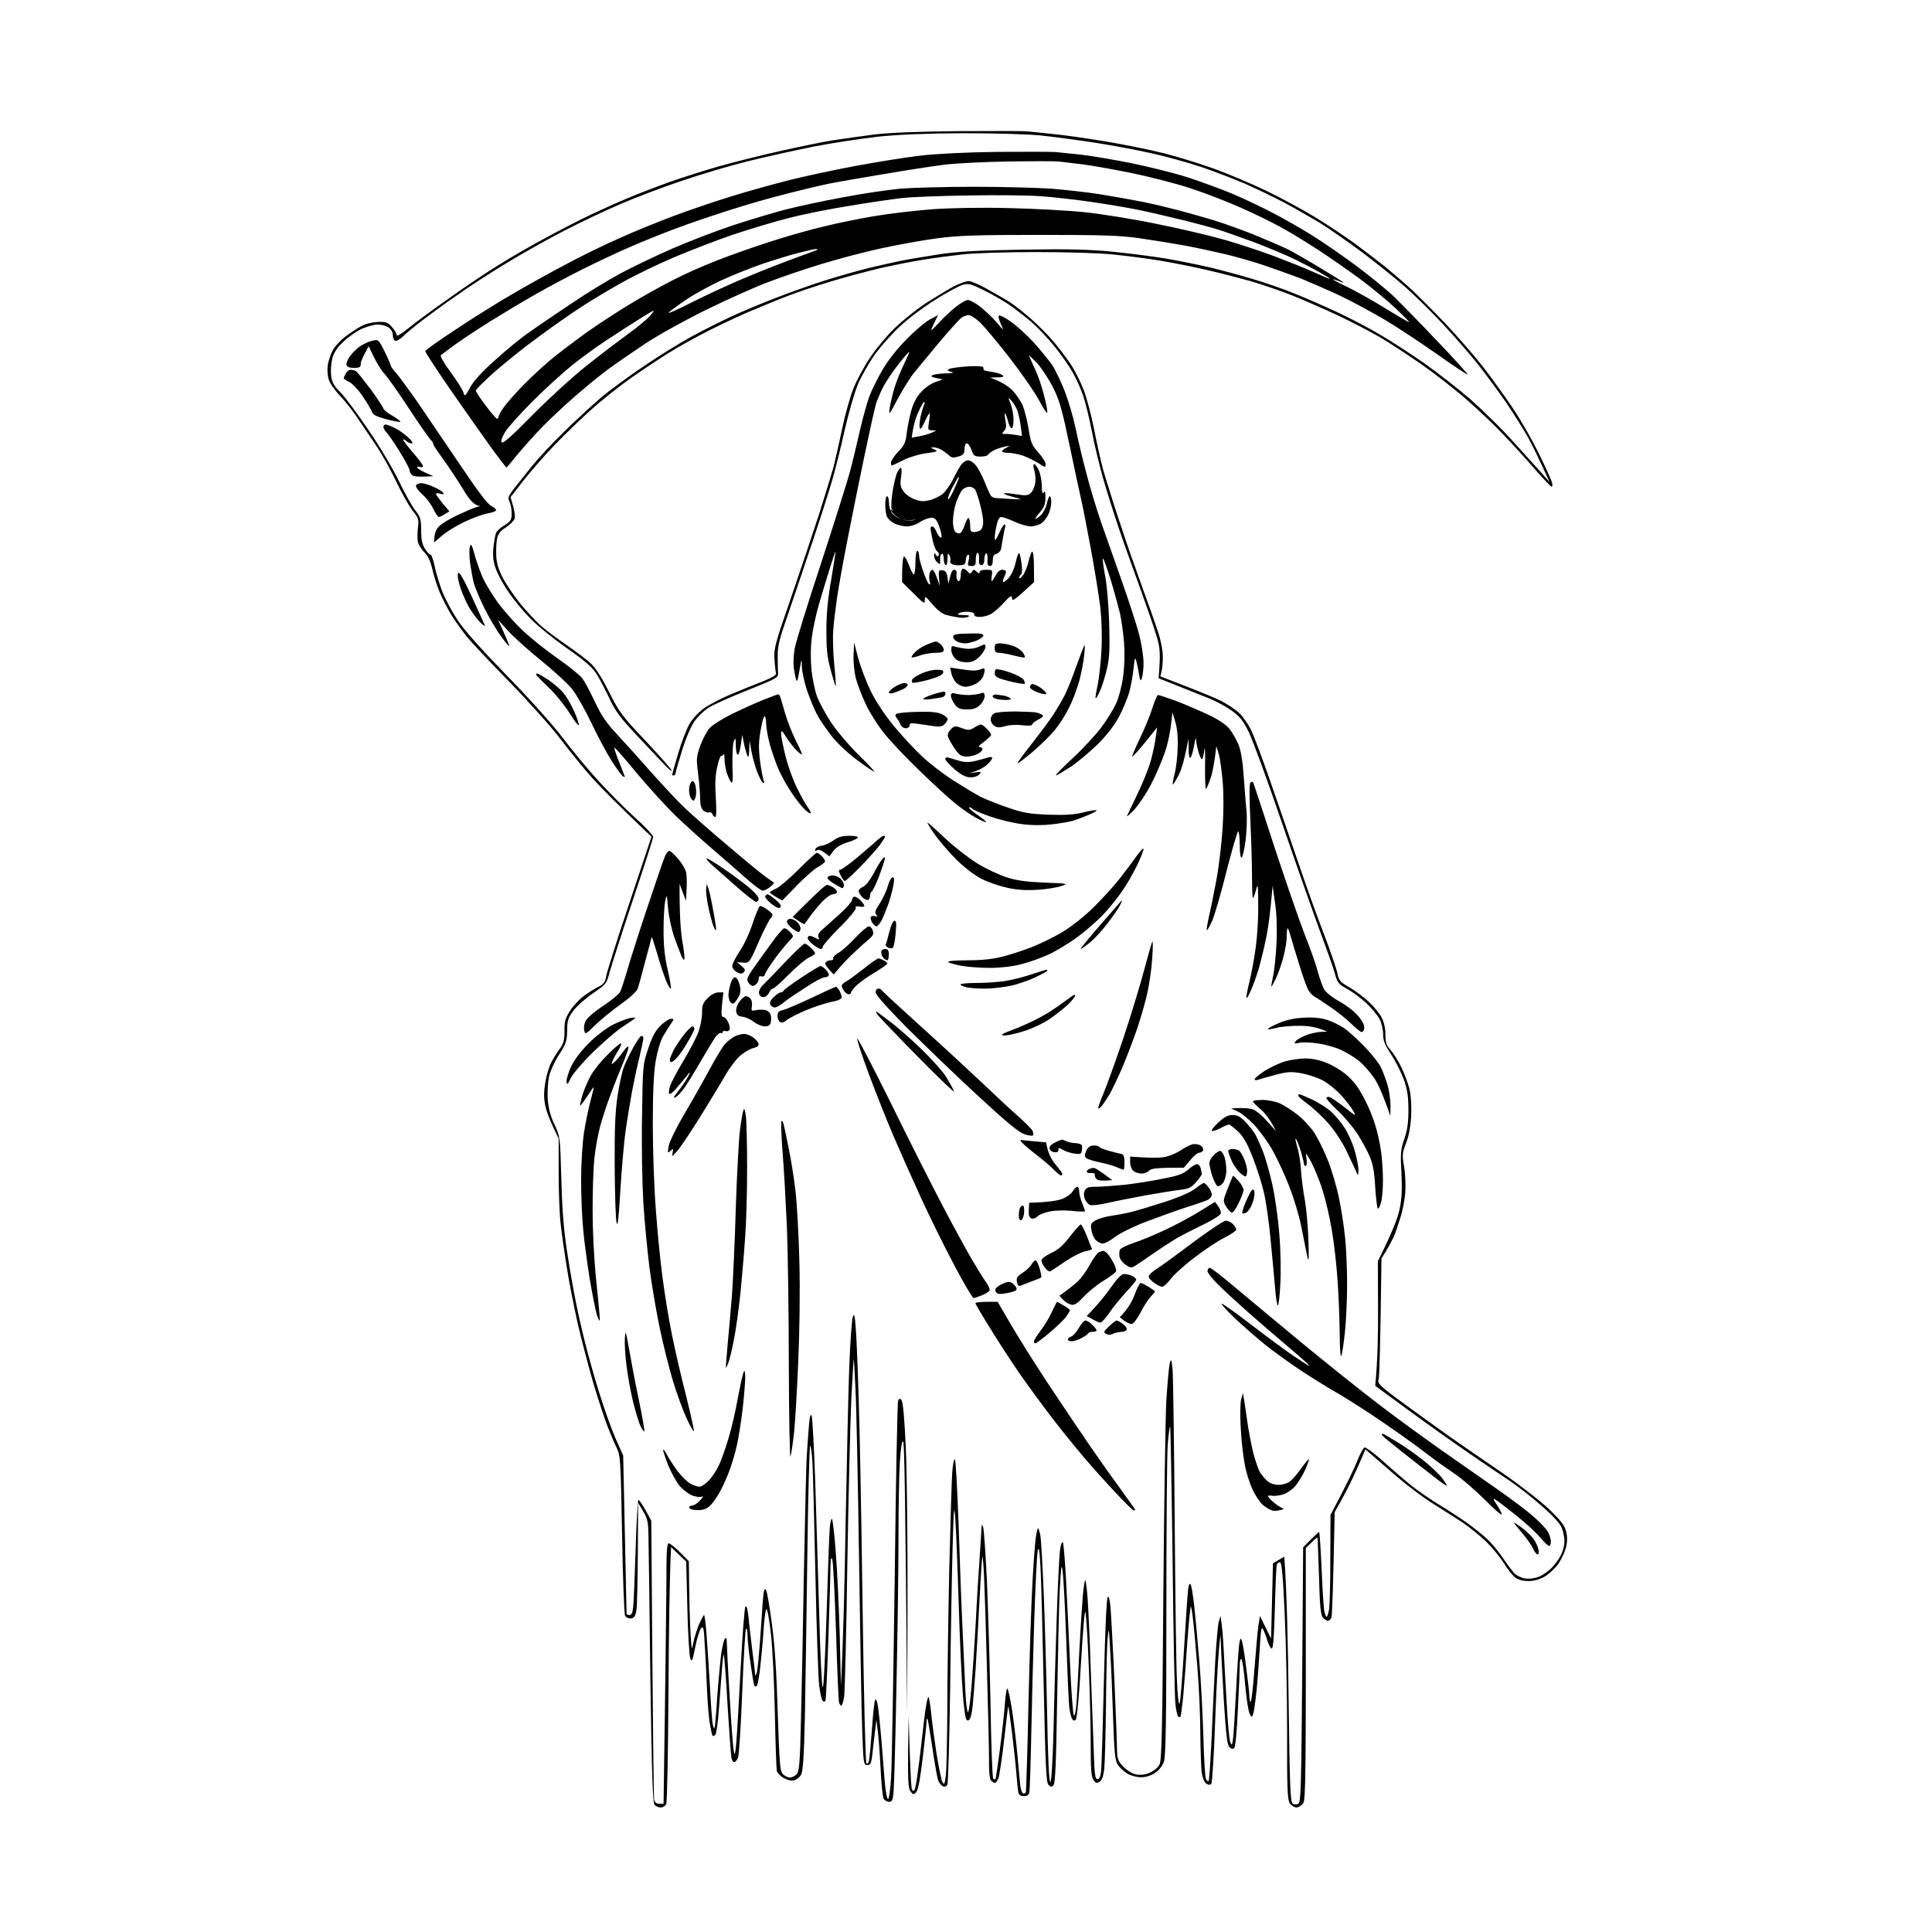 <svg version="1.2" xmlns="http://www.w3.org/2000/svg" viewBox="0 0 1024 1024" width="1024" height="1024">
	<title>GrimReaper</title>
	<style>
		.s0 { fill: #000000 } 
	</style>
	<path id="Color Fill 1" fill-rule="evenodd" class="s0" d="m544.2 69.6c2.4 0.2 9 0.9 14.5 1.5 5.5 0.5 17.8 2.3 27.5 3.9 9.6 1.6 23.5 4.4 31 6.3 7.4 1.9 19.3 5.6 26.5 8.2 7.1 2.6 19.3 7.7 27 11.4 7.7 3.7 19.4 10 26 14 6.6 4 16 10.3 21 13.9 4.9 3.6 12.3 9.3 16.5 12.6 4.1 3.4 10.4 8.8 14 12.1 3.5 3.3 11.6 11.4 18 18.1 6.3 6.7 15.1 16.8 19.6 22.5 4.4 5.7 11.6 15.6 15.8 21.9 4.3 6.3 10.6 17.4 14.1 24.5 3.5 7.2 6.6 14 6.9 15.3 0.3 1.2 0.2 2.2-0.2 2.2-0.4 0-4.6-4.4-9.2-9.7-4.7-5.4-12.1-13.5-16.5-18.1-4.4-4.7-13-12.8-19-18.1-6.1-5.4-16.9-13.8-24-18.8-7.2-5-17.1-11.5-22-14.4-5-2.9-15.1-8.2-22.5-11.7-7.5-3.5-18.5-8.3-24.5-10.7-6.1-2.4-15.8-5.7-21.5-7.4-5.8-1.6-16.4-4.4-23.5-6-7.2-1.7-18.4-3.9-25-5-6.6-1.1-17.7-2.5-24.5-3.2-7.3-0.8-24.8-1.3-41.5-1.3-16.1 0-33.5 0.6-39 1.3-5.5 0.6-14.5 1.8-20 2.7-5.5 0.8-15.9 2.9-23 4.5-7.2 1.7-18.9 4.8-26 7-7.2 2.1-17.3 5.5-22.5 7.5-5.3 2-13.8 5.5-19 7.7-5.3 2.1-15.4 6.9-22.5 10.4-7.2 3.6-17.3 9.2-22.5 12.5-5.3 3.3-14.3 9.3-20 13.3-5.8 4.1-15 11.4-20.5 16.3-5.5 4.9-14.3 13.4-19.5 18.8-5.3 5.4-12.7 14-16.6 18.9l-7 9c2.2 7 2.5 10 2.2 11.3-0.4 1.2-2.4 3.3-4.6 4.7-2.9 1.8-4.2 3.4-4.7 5.8-0.4 1.7-0.6 5.7-0.5 8.7 0.1 3.9 1 7.3 3.1 11.5 1.6 3.3 5.8 9.6 9.3 14 3.6 4.4 8.9 10.1 11.8 12.6 3 2.6 9.3 7.2 14 10.4 4.6 3.2 10.2 7.4 12.2 9.4 2.4 2.2 6 8 9.5 15 5.3 10.6 6.8 12.6 19.5 26 7.6 8.1 13.7 15.1 13.7 15.6 0 0.6-2.1-1.2-4.7-4-2.5-2.7-9.1-9.7-14.6-15.5-7.6-8.1-10.7-12.2-13.4-18-1.9-4.1-4.9-9.9-6.6-12.8-2.6-4.3-5.4-6.9-16.1-14.5-7.2-5-15.9-12.1-19.4-15.7-3.6-3.6-8.6-9.6-11.3-13.5-2.7-3.8-5.9-9.5-7-12.5-1.6-4.3-1.9-6.8-1.5-11.7 0.4-3.5 1-7.1 1.5-8 0.5-1 2.5-2.8 4.5-4 3.2-2 3.7-2.8 3.7-6.3 0-2.2-0.6-5-1.2-6.2-1-2-0.6-2.9 2.8-7.3 2.2-2.7 6.5-8.1 9.6-12 3.1-3.8 10.7-12 16.9-18 6.2-6.1 15-14.1 19.4-17.9 4.4-3.7 14.5-11.1 22.5-16.5 7.9-5.4 19.4-12.5 25.5-15.8 6-3.3 15.5-8 21-10.6 5.5-2.5 16.3-7.1 24-10 7.7-3 19.8-7.3 27-9.5 7.1-2.2 17-5 22-6.2 4.9-1.2 12.1-2.8 16-3.6 3.8-0.8 13.3-2.4 21-3.6 10.8-1.6 20.9-2.1 45-2.5 23.8-0.4 34.6-0.1 47 1.1 8.8 0.9 21.4 2.5 28 3.6 6.6 1.1 16.9 3.2 23 4.6 6 1.4 16.4 4.2 23 6.2 6.6 1.9 16.9 5.5 23 8 6 2.4 16.4 7 23 10.1 6.6 3.1 16.5 8.3 22 11.6 5.5 3.2 15.8 9.9 23 14.9 7.1 5 18.1 13.6 24.5 19.1 6.3 5.6 16 15 21.5 21.1 5.5 6 12.3 13.6 15.3 16.9l5.3 6c-5.6-12.4-9.1-19.4-11.3-23.5-2.3-4.1-7.5-12.4-11.6-18.5-4.2-6-11-15.3-15.1-20.5-4.2-5.2-12.4-14.7-18.3-21-5.8-6.3-15-15.3-20.3-20-5.3-4.7-15.6-12.9-22.9-18.4-7.2-5.4-17.2-12.3-22.1-15.4-5-3-13.5-7.9-19-10.8-5.5-2.9-14.8-7.4-20.5-9.9-5.8-2.5-16.4-6.6-23.5-9-7.2-2.4-19.1-5.7-26.5-7.3-7.5-1.7-21-4.2-30-5.6-9.1-1.4-21.9-3.1-28.5-3.8-7-0.7-24.2-1.2-41-1.2-20.1 0.1-34 0.7-45 1.8-8.8 1-24.1 3.3-34 5.2-9.9 2-25.9 5.5-35.5 7.9-9.7 2.4-25.4 7.1-35 10.4-9.7 3.2-24.1 8.7-32 12.1-8 3.4-21.5 9.8-30 14.2-8.6 4.4-22.3 12.1-30.5 17.1-8.3 5-20.2 12.7-26.5 17.2-6.4 4.4-14.7 10.5-18.5 13.4-3.9 3-8.4 6.7-10 8.3-1.7 1.7-3.6 2.7-4.3 2.4-0.7-0.3-1.2-1.7-1.2-3.1 0-1.5-1-3.1-2.3-4-1.2-0.8-3.8-1.5-5.7-1.5-2 0-5.8 1.1-8.5 2.3-2.8 1.3-7.1 4.3-9.7 6.8-3.3 3.1-5 5.7-5.9 8.9-0.6 2.5-0.9 6.5-0.6 9 0.4 3.6 1.4 5.4 5 9 2.4 2.5 9.3 11.7 15.2 20.5 6 8.8 13.2 21 16 27 2.9 6.1 6.7 12.8 8.4 15 2.8 3.6 3.1 4.7 3.1 10.5 0 4.8 0.5 7.4 2 9.8 1.1 1.7 2.4 3.2 3 3.2 0.5 0 1.4 2.6 2.1 5.8 0.6 3.1 2.4 9.1 3.9 13.2 1.6 4.1 5.3 11.1 8.2 15.5 3.4 5.2 12.4 15.3 25.7 29 11.7 11.9 24.5 26.2 29.7 33 5 6.6 13.3 16.7 18.6 22.5 5.2 5.8 14 14.7 19.6 19.8 5.6 5 10.2 9.9 10.2 10.7 0 0.8-4.8 15.8-10.7 33.3-5.8 17.4-11.3 34.6-12.3 38.2-1.7 6.4-1.8 6.6-9 11.5-4.1 2.8-8.7 7-10.4 9.3-2.7 3.7-3.2 5.3-3.2 10.5-0.1 5.5-0.6 7-4.3 12.7-2.3 3.6-4.7 8.8-5.3 11.5-0.6 2.8-0.9 8.1-0.7 12 0.4 5 1.4 8.9 3.6 13.5 3 6.5 3 6.6 3.6 28.5 0.4 16 1.2 26.5 3 38.5 1.4 9.1 3.5 21.2 4.7 27 1.1 5.8 3.4 15.7 5 22 1.6 6.3 4.9 18.3 7.5 26.5 2.6 8.3 6.4 19 8.6 24l4 9c1.4 64.3 1.8 83.3 1.8 83.8 0 0.4 0.7 0.7 1.6 0.7 1 0 1.6-1.3 1.9-4.2 0.3-2.4 0.8-16.1 1.3-30.6 0.4-14.4 1.1-26.2 1.5-26.2 0.4 0 2.1 2.5 3.8 5.5l3 5.5c0.8 112.8 1.3 146.5 1.5 147.8 0.3 1.5 1.2 2.2 2.7 2.2h2.3c1.1-73.2 1.4-104.3 1.5-116.3 0-16.7 0.2-21.7 1.2-21.7 0.7 0 3.4 2.1 6 4.7l4.7 4.8c0.2 22.5 0.6 33.3 0.9 38.5 0.6 8.7 0.7 9.1 1.4 5 0.5-2.5 1.8-6.9 3-9.8 1.3-2.9 2.5-5.2 2.8-5.2 0.2 0 0.8 4.1 1.2 9.2 0.4 5.1 1.2 17.4 1.8 27.3 0.5 9.9 1.2 19.4 1.5 21 0.3 1.6 0.8 2.8 1 2.5 0.2-0.3 0.9-7.5 1.4-16 0.6-8.5 1.6-18.9 2.1-23 0.6-4.1 1.5-8 2-8.5q1-1 1 1.5c0 1.4 0.6 14.2 1.5 28.5 0.8 14.3 1.8 27.6 2.2 29.5 0.5 2.9 0.8 2 1.4-5 0.4-4.7 1.4-22.5 2.3-39.5 0.9-17 2-31.5 2.5-32 0.6-0.6 1.2 1.4 1.6 5.5 0.3 3.6 1.3 11.5 2 17.5 0.8 6 1.5 11.9 1.5 13 0.1 1.1 0.5 0.4 1-1.5 0.5-1.9 1.3-11.6 2-21.5 0.6-9.9 1.3-19.1 1.6-20.5 0.4-2 0.7-2.2 1.3-1 0.5 0.8 1.8 8.7 3 17.5 1.5 10.9 2.5 25.9 3.1 47 0.9 27.3 1.2 31.2 2.7 32.8 1 1 2.7 1.8 3.8 1.8 1.1 0 2.7-0.8 3.6-1.8 1.3-1.5 1.7-5.8 2.2-27.8 0.4-14.3 1.1-50.3 1.6-80 0.6-29.7 1.2-57.8 1.6-62.5 0.3-4.7 0.8-11.4 1.1-15 0.4-4.6 0.8-5.9 1.4-4.5 0.4 1.1 1.3 17.1 1.9 35.5 0.6 18.4 1.5 49.8 2.1 69.8 0.5 19.9 1.3 37.2 1.8 38.4 0.5 1.4 1.3-14.2 2.1-38.7 0.7-22.5 1.4-43.1 1.7-45.8 0.2-2.6 0.7-4.7 1.1-4.7 0.4 0 1.4 8.2 2.1 18.2 0.8 10.1 1.7 30 2.1 44.3l0.6 26c1.2-22.5 2-54.9 2.5-86.5 0.6-31.6 1.4-68.5 1.9-82 0.5-13.5 1.4-25.6 1.9-27 0.7-2 1-1.1 1.5 5 0.4 4.1 1.1 21.2 1.6 38 0.6 16.8 1.5 67 2.1 111.5 0.6 44.5 1.5 81.5 2 82 0.5 0.6 1.1 0.1 1.4-1.5 0.3-1.4 1-9 1.6-17 0.5-8 1.3-14.8 1.7-15.2 0.4-0.4 1.1 1.1 1.4 3.5 0.4 2.3 1.2 10.1 1.8 17.2 0.6 7.1 1.4 17.3 1.8 22.5 0.4 5.2 1.2 9.5 1.8 9.5 0.5 0 1.2-4.9 1.6-11.5 0.4-6.3 1.2-53.4 1.9-104.5 0.6-51.1 1.4-93.8 1.8-94.9 0.5-1.5 0.9-1.6 1.8-0.5 0.8 0.9 1.6 9.8 2.3 25.4 0.6 13.2 1 50.3 0.9 82.5l-0.2 58.5c-0.9-117.4-1.5-143.8-2.1-144.4q-1-1-1.8 11.2c-0.4 6.7-0.7 25.2-0.7 41.2 0 16-0.5 51.3-1.1 78.5-0.5 27.2-1.2 51.9-1.5 54.8-0.4 4.4-0.8 5.2-2.4 5.2-1.1 0-2.4-0.8-2.9-1.7-0.5-1-1.2-8.3-1.6-16.3-0.4-8-1.1-17-1.5-20l-0.7-5.5c-1.1 9.3-1.8 14.7-2.1 18-0.6 5.1-1 6-2.7 6-2 0-2.1-0.9-2.7-18-0.4-9.9-1.1-51.3-1.7-92-0.6-40.7-1.4-81.1-1.9-89.7-0.4-8.6-0.8-15.6-0.9-15.5-0.1 0.1-0.7 9.7-1.3 21.2-0.5 11.5-1.5 50.7-2.1 87-0.5 36.3-1.3 68.1-1.7 70.8-0.4 2.6-1.1 4.7-1.5 4.7-0.4 0-1-0.8-1.2-1.7-0.3-1-1-18-1.6-37.8-0.7-19.8-1.5-36.9-2-38-0.6-1.4-0.8-0.6-0.9 3 0 2.8-0.5 19.6-1.1 37.5-0.6 17.9-1.3 33.2-1.5 34q-0.5 1.5-1.5 0.5c-0.6-0.5-1.4-4.1-1.9-8-0.5-3.9-1.4-30-2-58-0.6-28-1.3-55.3-1.6-60.5-0.3-5.2-0.9-9.1-1.2-8.7-0.4 0.5-1.1 26.6-1.5 58-0.4 31.5-1 70-1.3 85.7-0.5 21.6-1 29-2.1 30.8-0.7 1.2-2.4 2.5-3.6 2.8-1.4 0.4-3.5-0.1-5.5-1.2-1.9-1.1-3.5-2.8-3.7-3.9-0.2-1.1-0.7-14.6-1-30-0.3-15.4-1.2-34.5-2.1-42.5-1-8.8-2-13.9-2.5-13-0.4 0.8-1.1 5.8-1.4 11-0.3 5.2-1.1 13.8-1.7 19-0.5 5.2-1.4 10-1.9 10.5-0.6 0.6-1.1 0.5-1.4-0.5-0.3-0.8-1.2-6.2-2-12-0.9-5.8-1.5-12.3-1.5-14.5 0-2.2-0.3-3.6-0.8-3.2-0.4 0.5-1.3 15.5-2 33.3-0.7 17.8-1.7 33.5-2.2 34.9-0.6 1.4-1.5 2.5-2 2.5-0.6 0-1.3-1-1.5-2.2-0.3-1.3-1.2-14-2.1-28.3-0.8-14.3-1.7-26.2-2-26.5-0.2-0.3-0.6 2.9-0.9 7-0.3 4.1-1 13.6-1.6 21-0.5 7.4-1.4 14-2 14.5-0.5 0.5-1.1 0.8-1.4 0.5-0.3-0.3-0.9-3-1.4-6-0.6-3-1.3-11.6-1.6-19-0.3-7.4-0.8-18-1.2-23.5-0.4-8.7-0.7-9.8-1.9-8.5-0.8 0.8-2.2 5.3-3.1 10-1.5 7.3-1.8 8.2-2.6 6-0.6-1.4-1.3-13.5-1.6-26.9l-0.6-24.4-8-7.7c-0.8 13.6-1.2 43.8-1.4 76-0.2 32.9-0.7 59.3-1.2 60.3-0.5 0.9-1.8 1.7-2.9 1.7-1 0-2.5-0.6-3.2-1.3-1.1-1.1-1.5-14.9-2.3-67.3-0.4-36.2-0.9-69.9-1-74.9-0.1-7.8-0.5-9.6-2.8-13.5l-2.7-4.5c-0.1 41.1-0.5 54.8-0.9 57-0.5 3.1-1.2 4.1-2.9 4.3-1.3 0.1-2.6-0.5-3.1-1.5-0.5-1-1.2-20.5-1.6-43.3-0.7-39-0.9-41.7-2.8-45.5-1.1-2.2-3.3-7.4-4.9-11.5-1.6-4.1-4.9-14.2-7.4-22.5-2.4-8.2-6.2-22.6-8.4-32-2.1-9.4-4.8-23.1-5.9-30.5-1.2-7.4-2.6-17.3-3.1-22-0.6-4.7-1.1-16.8-1.1-27v-18.5c-4.6-9.3-6.5-14.5-7.1-17.5-0.8-4-0.8-7.3 0-12.2 0.6-3.8 2-8.5 3.1-10.5 1-2.1 3.1-5.4 4.5-7.3 2.1-2.9 2.6-4.6 2.6-9.5-0.1-5 0.4-6.8 2.9-10.7 1.7-2.7 5-6.2 7.3-7.9 2.3-1.7 5.8-3.9 7.8-4.9 2.9-1.4 3.6-2.5 4.2-6.1 0.5-2.4 6-19.9 12.4-38.9l11.5-34.5c-18.7-17.8-27.5-26.8-31.7-31.5-4.2-4.7-11.5-13.7-16.3-20-4.7-6.3-17-20-27.2-30.5-10.2-10.4-20.4-21.2-22.6-24-2.2-2.7-5.8-7.7-7.9-11-2.1-3.3-5-8.9-6.5-12.5-1.5-3.6-3.3-9.2-4-12.5-0.9-4.1-2.3-6.9-4.1-8.7-1.6-1.6-3.1-4-3.5-5.5-0.3-1.6-0.3-4.9 0-7.5 0.6-4.4 0.4-5.2-2.7-9-1.9-2.4-5.9-9.5-8.9-15.8-3-6.3-8-15.3-11.3-20-3.2-4.7-7.6-11.2-9.8-14.5-2.2-3.3-6.2-8.2-8.8-11-2.6-2.7-5.3-6.6-5.8-8.5-0.6-1.9-0.8-5.3-0.5-7.5 0.4-2.2 1.5-5.7 2.6-7.7 1-2.1 4.2-5.5 7.1-7.7 2.9-2.1 6.8-4.7 8.8-5.6 1.9-1 5.6-1.8 8.3-1.9 4.1-0.1 5.2 0.3 7.2 2.7 1.4 1.5 2.5 3.4 2.5 4.2 0 1 2.2-0.3 6.2-3.5 3.4-2.8 13-9.9 21.3-15.7 8.2-5.9 20.1-13.9 26.5-17.8 6.3-4 17.8-10.6 25.5-14.7 7.7-4.2 18.5-9.7 24-12.3 5.5-2.6 14.2-6.5 19.5-8.7 5.2-2.2 14.9-5.9 21.5-8.3 6.6-2.3 18.5-6.1 26.5-8.4 7.9-2.2 22.6-5.9 32.5-8.1 9.9-2.2 22.2-4.8 27.5-5.6 5.2-0.8 15.1-2.2 22-3.1 8.2-1 23.4-1.6 44.5-1.8 17.6-0.1 34-0.1 36.5 0.1zm15.5 11c2.2 0.2 8.2 0.9 13.5 1.4 5.2 0.6 17.1 2.6 26.5 4.5 9.3 1.9 22.6 5.2 29.5 7.4 6.8 2.2 17.4 6.1 23.5 8.6 6 2.5 15.9 7.2 22 10.4 6 3.1 15.6 8.6 21.3 12.2 5.6 3.5 16 10.7 23 15.9 6.9 5.2 15.8 12.4 19.6 16 3.7 3.6 14.2 14.3 23.2 23.8 9 9.4 16.2 17.4 16.1 17.7-0.1 0.3-7.1-4.3-15.4-10.2-8.4-5.9-21-14.3-28-18.5-7.1-4.2-18-10.1-24.3-13.1-6.4-3-15.6-7-20.5-9-5-1.9-13.9-5.1-19.8-7.1-5.9-2-15.4-4.7-21-6-5.6-1.3-15.2-3.4-21.2-4.5-6.1-1.1-16.7-2.8-23.5-3.8-10.4-1.5-19.4-1.8-53-1.8-33.5 0-43 0.3-54.5 1.8-7.7 1-21.2 3.5-30 5.4-8.8 1.9-23 5.7-31.5 8.3-8.6 2.6-21.2 6.9-28 9.5-6.9 2.6-21.5 9.1-32.5 14.5-11 5.4-25.7 13.5-32.5 18-6.9 4.6-15.9 10.8-20 13.8-4.2 3.1-12 9.5-17.5 14.3-5.5 4.8-13.2 12-17.2 16.1-3.9 4-9.7 10.5-12.9 14.3-3.1 3.9-5.9 7.1-6.1 7.3-0.2 0.1-3.5-4.2-7.4-9.5-3.9-5.4-13.6-19.1-21.5-30.5-8-11.5-14.3-21.2-14.2-21.7 0.1-0.6 7.7-5.9 16.8-11.9 9-6 22.3-14.3 29.5-18.4 7.1-4.2 19.5-11.1 27.5-15.3 7.9-4.3 21-10.7 29-14.2 7.9-3.6 20.8-8.8 28.5-11.7 7.7-2.9 21.4-7.6 30.5-10.4 9-2.8 23-6.7 31-8.7 7.9-2 23.7-5.4 35-7.5 11.2-2.1 26.8-4.6 34.5-5.5 8.4-1 24.7-1.8 41-2 14.8-0.1 28.8-0.1 31 0.1zm1.5 5c1.9 0.2 7.5 0.9 12.5 1.5 4.9 0.6 16.6 2.7 26 4.6 9.3 1.9 23.3 5.5 31 8 7.7 2.5 19.8 7.2 27 10.4 7.1 3.1 16.8 7.9 21.5 10.5 4.6 2.5 13.6 8 20 12.2 6.3 4.1 16.4 11.2 22.5 15.7 6 4.5 14.2 11.3 18.2 15.1 4 3.8 7.2 7 7 7.2-0.1 0.1-5.9-3.2-12.7-7.4-6.9-4.3-16.1-9.4-20.5-11.5-4.4-2.1-7.7-3.9-7.3-3.9 0.4 0 1.9 0.5 3.3 1 1.3 0.6 2.5 0.9 2.5 0.8 0-0.2-5.3-3.5-11.8-7.4-6.4-3.9-14.4-8.5-17.7-10.2-3.3-1.6-11.7-5.2-18.5-8-6.9-2.7-16.4-6.1-21-7.5-4.7-1.4-12.8-3.7-18-5.1-5.3-1.4-14-3.5-19.5-4.6-5.5-1.1-15.7-2.9-22.5-4-6.9-1.1-18.6-2.4-26-3-7.5-0.5-25.9-1-41-1-15.2 0-32.7 0.5-39 1-6.4 0.6-20.1 2.6-30.5 4.6-10.5 1.9-24.2 4.9-30.5 6.5-6.4 1.7-18.5 5.3-27 8.1-8.6 2.8-23 8.3-32 12.2-9.1 3.9-21.9 10.1-28.5 13.6-6.6 3.6-18.6 10.9-26.5 16.3-8 5.3-17.9 12.1-22 15-4.1 2.8-12.1 9.4-17.7 14.5-6.8 6-11.4 11-13.3 14.5-2.7 4.9-2.9 5.1-3.6 2.7-0.4-1.4-3.5-6.3-6.8-10.8-3.7-5-5.7-8.6-5.1-9 0.6-0.4 3.7-2.7 7-5.2 3.3-2.4 11.8-8.1 19-12.6 7.1-4.4 18.1-11 24.5-14.6 6.3-3.6 17.5-9.6 25-13.3 7.4-3.7 18.6-9 25-11.7 6.3-2.8 16.9-7 23.5-9.5 6.6-2.5 18-6.4 25.5-8.8 7.4-2.4 18.6-5.8 25-7.5 6.3-1.7 15.3-4 20-5.1 4.6-1.1 10.7-2.5 13.5-3 2.7-0.5 14.4-2.6 26-4.5 11.5-2 25.9-4.2 32-5 6-0.8 21.5-1.6 34.5-1.8 12.9-0.2 25-0.2 27 0zm-9.5 18.4c6.6 0.5 18.5 1.8 26.5 3 7.9 1.1 19 3 24.5 4.1 5.5 1.1 16.3 3.6 24 5.5 7.7 1.9 16.2 4.2 19 5.1 2.7 0.8 11 3.8 18.5 6.5 7.4 2.8 17.3 6.9 22 9.2 4.6 2.3 10.8 5.5 13.7 7.2 2.8 1.6 5.1 3 5 3.2-0.2 0.1-3.8-1.4-8.2-3.4-4.4-2-13.9-5.8-21-8.5-7.2-2.7-19.3-6.7-27-8.9-7.7-2.2-23.9-6-36-8.4-12.1-2.5-29-5.2-37.5-6.1-8.6-0.9-26.6-1.9-40-2.2-15.1-0.4-30.9-0.1-41 0.6-9.1 0.7-22.8 2.3-30.5 3.6-7.7 1.3-19.7 3.7-26.5 5.4-6.9 1.6-18.4 4.8-25.5 7.1-7.2 2.2-18.7 6.2-25.5 8.7-6.9 2.5-17.5 6.9-23.5 9.8-6.1 2.8-17.6 9-25.5 13.7-8 4.7-19.7 12.3-26 16.8-6.4 4.6-14.7 10.9-18.5 14-3.9 3.2-10.8 9.5-15.3 14.1-4.5 4.6-9.3 10.1-10.7 12.2-1.4 2-2.5 4.2-2.5 4.7 0 0.6-0.4 1-0.8 0.9-0.4 0-3.1-3.1-6-7-2.9-3.8-5.2-7.3-5.2-7.9 0-0.5 4.3-4.9 9.7-9.7 5.4-4.7 15.6-13 22.8-18.2 7.1-5.3 17.9-12.9 24-16.8 6-3.9 15.9-9.8 22-13.1 6-3.4 17.9-9.1 26.5-12.8 8.5-3.6 22.7-9.1 31.5-12.1 8.8-2.9 22-6.9 29.5-8.8 7.4-1.9 21.8-4.8 32-6.4 10.1-1.7 22.5-3.5 27.5-4.1 4.9-0.6 20.9-1.2 35.5-1.4 14.5-0.3 31.9-0.1 38.5 0.4zm-118.5 28.4c-0.3 0.2-5.3 2-11 4.1-5.8 2.1-17.5 6.6-26 10.2-8.6 3.5-22.1 9.8-30 13.8-8.1 4.1-13.2 6.3-11.5 4.9 1.6-1.4 5.9-4.5 9.5-6.9 3.5-2.4 11.2-6.6 17-9.4 5.7-2.7 15.9-6.8 22.5-9.1 6.6-2.2 15.4-5 19.7-6 4.3-1.1 8.3-2 9-2 0.7 0 1 0.1 0.8 0.4zm89.5 20.5c3.8 2.1 9.2 5.2 12 6.9 2.7 1.7 8.1 6 12 9.4 3.9 3.5 9.3 8.9 12 12.2 2.7 3.2 6.6 8.4 8.7 11.5 2.1 3.1 5.2 9.2 6.9 13.6 1.7 4.4 4.1 13.6 5.5 20.5 1.3 6.9 3.5 16.8 4.9 22 1.5 5.2 5.5 18.1 9 28.5 3.4 10.5 8.9 26 12 34.5 3.1 8.5 6.8 18.9 8.1 23 1.4 4.1 2.5 9.8 2.5 12.5 0.1 2.8-0.2 6.4-0.6 8l-0.7 3c19.9 7.6 28.6 11.2 32.2 13 3.5 1.8 8 4.8 9.8 6.6 1.9 1.9 4.5 5.7 5.9 8.4 1.4 2.8 5.9 14.7 10 26.5 4.1 11.8 10.8 31.2 14.8 43 4 11.8 10.2 29.3 13.9 38.8 3.6 9.4 6.9 19 7.3 21.3 0.7 3.6 1.4 4.4 6.3 7.2 3 1.7 7.6 5.2 10.3 7.7 2.7 2.5 5.8 6.3 6.9 8.5 1.2 2.5 2 5.9 1.9 9 0 4.1 0.5 5.6 2.7 8 1.5 1.7 4.2 5.9 5.9 9.5 1.7 3.6 3.7 9 4.3 12 0.7 3.2 1 9.1 0.7 14-0.3 5.3-1.3 10.6-2.7 14-2 5.1-2.1 6.1-1 12.5 0.7 4 0.9 10 0.6 14-0.4 3.9-1.5 9.7-2.6 13-1 3.3-2.5 7.7-3.4 9.8-0.9 2-2.8 5.5-4.1 7.7l-2.5 4c-0.6 47.7-1.1 62.6-1.5 64-0.7 2.3 0.2 3.3 13.6 13.1 7.9 5.8 18.9 13.7 24.4 17.6 5.5 3.8 17.6 12.2 27 18.6 9.3 6.4 20.6 15.1 25.1 19.4 6.3 6 8.4 8.7 9.2 11.8q1.1 4 0.1 8.3c-0.5 2.3-2.3 6.2-3.9 8.7-1.7 2.5-5 5.6-7.3 7-2.7 1.6-5.9 2.5-8.7 2.5-2.9 0-5.4-0.6-7-1.8-1.4-1-4.2-4.5-6.2-7.8-2-3.2-6.3-8.4-9.5-11.5-3.2-3-8.5-7.3-11.8-9.6-3.3-2.2-10.3-6.6-15.5-9.9-5.3-3.2-14.2-9.9-20-14.9-5.7-4.9-11.8-10.2-13.5-11.7l-3-2.6c-5.3 12.6-9 20.1-11.6 24.8l-4.7 8.5c-0.8 41.9-1.4 54.8-1.7 55.8-0.3 0.9-1.1 1.7-1.8 1.7-0.7 0.1-1.9-0.7-2.7-1.6-1.2-1.3-1.7-6-2.1-21.8-0.4-11.1-0.7-20.3-0.8-20.6 0-0.3-1.5 0.9-3.1 2.5l-3.1 3c0.1 124.1-0.1 133.3-1.4 135.3-0.9 1.2-2.4 2.2-3.5 2.2-1.1 0-2.7-1-3.6-2.2-1.2-2-1.5-7.8-1.4-37.8 0-19.5-0.6-47.8-1.3-62.8-0.9-20.4-1.6-27.2-2.5-27.2-0.7 0-1.4 0.6-1.7 1.3-0.2 0.6-0.7 11-1 23-0.4 15.3-0.9 21.6-1.7 21.5-0.6-0.2-1.6-2.1-2.3-4.3-0.6-2.2-1.7-4.9-2.3-6-0.8-1.6-1.2 0.6-1.7 10-0.4 6.6-1.1 16.7-1.7 22.5-0.6 5.8-1.4 11.4-1.8 12.5-0.7 1.9-0.8 1.9-1.9-0.2-0.6-1.3-1.7-8-2.3-15-0.6-7.1-1.5-13.3-2-13.8-0.5-0.6-0.9 0.6-0.9 3 0 2.2-0.4 12.8-1 23.5-0.5 11-1.3 19.9-1.9 20.5q-1.1 1-2.6-0.5c-1.2-1.2-1.8-6.6-3-25.5-0.7-13.2-1.5-26.2-1.5-29l-0.2-5c-1.2 8.5-2.1 26.1-2.8 44.5-0.6 18.4-1.6 34-2.1 34.5q-0.9 1-2.6-0.1c-1-0.6-2-3-2.4-5.5-0.4-2.4-0.7-11.8-0.8-20.9 0-9.1-0.7-24.6-1.5-34.5-0.8-9.9-1.8-21.3-2.3-25.4-0.4-4-1-7.5-1.2-7.6-0.3-0.2-1.1 8.3-1.9 18.8-0.7 10.6-1.7 23.7-2.2 29.2-0.6 5.5-1.2 10.2-1.5 10.5-0.2 0.3-0.8 0.1-1.2-0.3-0.4-0.5-1.1-3.4-1.4-6.5-0.4-3.2-1.1-37.5-1.5-76.5-0.5-38.9-1.1-70.7-1.3-70.7-0.3 0-0.9 4.6-1.3 10.2-0.4 5.7-0.7 44.8-0.7 87 0 58.7-0.3 77.7-1.3 80.5-0.8 2.3-2.6 4.6-4.7 6-2.3 1.5-5 2.3-7.5 2.3-2.2 0-5.5-0.9-7.3-2-1.8-1.1-4-3.2-5-4.7-1.4-2.3-1.8-6.4-2.4-23.8-0.4-11.5-1-27.5-1.5-35.5-0.8-14-0.8-14.2-1.5-7-0.3 4.1-0.7 19.9-0.8 35-0.2 15.1-0.6 30.2-0.9 33.4-0.5 4.1-1.2 6.2-2.5 7-1.4 0.9-2.1 0.7-3.2-0.9-1.2-1.6-1.5-5.6-1.5-18.5 0-9.1-0.4-27.5-1-41-0.5-13.5-1.3-26.5-1.7-29-0.4-3-1.2 5.7-2.4 25.5-1 18.4-2.2 30.4-2.8 31-0.8 0.7-1.4 0.5-2-0.5-0.5-0.8-1.2-3.7-1.5-6.5-0.3-2.7-1-19-1.6-36-0.6-17-1.5-33.2-1.9-36-0.6-4.1-0.8-2.2-1.5 10-0.4 8.3-1 34.7-1.4 58.7-0.5 33-1 44-1.9 45-1 1.1-1.5 1-2.7-0.2-1.2-1.2-1.6-10.2-2.5-52-0.6-27.8-1.3-56.1-1.7-63-0.5-9.5-0.9-11.7-1.5-9-0.4 1.9-1.2 18.1-1.8 36-0.6 17.9-1.3 45.3-1.6 61-0.3 15.7-0.8 29.5-1 30.8-0.3 1.6-1.2 2.2-2.9 2.2-1.8 0-2.7-0.6-3-2.2-0.2-1.3-0.7-5.7-1-9.8-0.3-4.1-1.4-13.9-2.3-21.7-1-7.8-1.9-14.1-2-14-0.1 0.1-1.1 8.2-2.2 18-1.1 9.7-2.5 18.8-3 20.2-0.6 1.4-1.4 2.5-1.8 2.5-0.5 0-1.4-0.6-2.1-1.2-0.8-0.9-1.2-4.9-1.1-11.8 0-5.8-0.5-27.1-1.1-47.5-0.5-20.4-1.2-42.2-1.5-48.5-0.3-6.3-0.7-11.3-0.9-11-0.2 0.3-0.9 10.4-1.5 22.5-0.6 12.1-1.6 28.8-2.1 37-0.6 8.3-1.3 17.3-1.6 20-0.3 2.8-0.9 5.7-1.4 6.5q-0.9 1.5-1.8 0.5c-0.6-0.5-1.5-6.9-2-14-0.6-7.1-1.6-29-2.2-48.5-0.6-19.5-1.4-39.5-1.8-44.5-0.6-7.7-0.8-5.4-1.4 16-0.4 13.8-1 47.3-1.3 74.5-0.4 27.2-1 50.2-1.5 51-0.5 0.9-1.4 1.2-2.4 0.8-0.8-0.5-1.9-1.8-2.4-3-0.5-1.3-1.9-9-3.1-17.3-1.2-8.2-2.4-15.2-2.6-15.5-0.3-0.3-0.5 0.4-0.5 1.5 0 1.1-0.9 9.6-2 19-1.4 11.7-2.5 17.5-3.6 18.5-1.3 1.3-1.6 1.3-2.9-0.5-1.2-1.6-1.4-5.7-1.3-21l0.3-19c0.8 29.7 1.4 38.7 1.8 39.2 0.4 0.4 1 0.6 1.2 0.3 0.3-0.3 1-3.4 1.5-7 0.5-3.6 1.7-12.6 2.5-20 0.8-7.4 1.8-15.6 2.3-18.2 0.4-2.6 1-4.5 1.3-4.3 0.2 0.1 0.8 3.8 1.3 8.1 0.4 4.4 1.7 14 2.8 21.4 1.2 7.4 2.6 14.4 3.2 15.5 1 1.7 1.2 1.3 1.8-3.5 0.4-3 0.7-18.5 0.8-34.5 0-16 0.5-49 1-73.5 0.6-24.5 1.3-48.1 1.6-52.5 0.3-4.4 1-7.5 1.4-7 0.5 0.5 1.3 16.3 2 35 0.6 18.7 1.5 43.7 2.1 55.5 0.5 11.8 1.2 26.7 1.5 33 0.3 6.3 1 11 1.4 10.5 0.5-0.5 1.3-7.1 1.9-14.5 0.6-7.4 1.6-22.5 2.2-33.5 0.5-11 1.5-26.1 2-33.5 0.5-7.4 1-14.6 1-16 0.1-2.3 0.2-2.3 0.9-0.5 0.4 1.1 1.3 13.9 2 28.5 0.6 14.6 1.5 43.9 1.9 65.2 0.3 21.2 1 39 1.4 39.5 0.4 0.4 0.9 0.6 1.2 0.3 0.2-0.3 1.3-7.5 2.4-16 1.1-8.5 2.3-19.2 2.6-23.8 0.3-4.5 0.9-8.2 1.3-8.2 0.4 0 1.5 5 2.5 11.2 0.9 6.2 2.2 16.7 2.8 23.3 0.6 6.6 1.3 13.9 1.5 16.3 0.2 2.3 0.9 4.4 1.5 4.7 0.5 0.3 1.2 0 1.5-0.5 0.2-0.5 0.9-21.6 1.4-46.8 0.6-25.1 1.5-53.8 2.1-63.7 0.5-9.9 1.3-20.6 1.7-23.8 0.4-3.1 1-5.7 1.3-5.7 0.2 0 0.8 1.7 1.2 3.7 0.4 2.1 1.2 15.9 1.8 30.8 0.6 14.9 1.4 43.4 1.8 63.5 0.4 23.2 1 36.5 1.7 36.5 0.6 0 1.2-10.3 1.7-27.5 0.3-15.1 1.1-42.1 1.7-60 0.6-17.9 1.4-34.3 1.9-36.5 0.4-2.2 1-3.5 1.4-3 0.3 0.5 1.1 10 1.7 21 0.6 11 1.5 31 2.1 44.5 0.6 13.5 1.5 25.2 1.9 26 0.5 0.9 1.1-1.5 1.5-6.5 0.3-4.4 1-17 1.5-28 0.6-11 1.4-23.8 1.8-28.4 0.4-4.6 1-8.5 1.3-8.6 0.2-0.2 0.8 3.8 1.2 8.8 0.4 5.1 1.2 22 1.7 37.7 0.6 15.7 1.3 35.4 1.6 43.7 0.4 12.7 0.7 15.3 2 15.3 1 0 1.6-1.3 1.9-4.3 0.3-2.3 0.9-23.8 1.5-47.7 0.6-25.8 1.4-43.9 2-44.5 0.6-0.7 1.1 1.2 1.5 5.5 0.3 3.6 1.3 21.4 2.1 39.5 0.8 18.1 1.4 34.9 1.4 37.2 0.1 3.5 0.7 5 3.3 7.7 1.9 1.9 4.7 3.7 6.8 4.1 2.3 0.4 4.7 0.2 7.2-0.9 2.1-0.9 4.4-2.8 5.2-4.4 1.1-2.2 1.5-18.1 2-89.7 0.4-47.9 1.1-94.4 1.6-103.5 0.6-9.1 1.4-17.9 1.8-19.5 0.8-2.6 0.9-2.2 1.5 3.5 0.3 3.6 0.8 38.9 1.1 78.5 0.3 39.6 0.8 78.3 1.2 86 0.3 7.7 0.9 13.3 1.4 12.5 0.4-0.8 1.5-14.1 2.4-29.5 0.9-15.4 1.9-29.6 2.2-31.5 0.4-2.5 0.7-3.1 1.3-2 0.5 0.8 1.3 6 1.9 11.5 0.6 5.5 1.8 18.2 2.6 28.2 0.9 10.1 1.8 28.1 2.2 40 0.3 12 0.9 22.5 1.4 23.3 0.5 0.8 1.1 1.3 1.4 1 0.3-0.3 1-10.6 1.6-23 0.5-12.4 1.4-30.6 1.9-40.5 0.6-9.9 1.4-19.4 1.9-21l0.9-3c0.9 5.4 1.4 12 1.7 18 0.3 6 1 19 1.6 28.7 0.5 9.8 1.4 18.8 1.8 20 0.9 2.1 1 2 1.5-1.2 0.3-1.9 1-13.2 1.6-25 0.6-11.8 1.4-23.3 1.7-25.5 0.5-3.2 0.8-3.6 1.4-2 0.4 1.1 1.5 7.5 2.3 14.2 0.9 6.8 1.7 13.7 1.7 15.3 0 1.6 0.3 3 0.7 3 0.4 0 1.3-8 2-17.7 0.8-9.8 1.7-20.1 2.1-22.8l0.8-5 5.9 12 1-39.9 6-3.5c1.3 17.4 2 46.6 2.3 76.2 0.6 46.3 0.9 53.9 2.2 54.7 0.8 0.5 2.1 0.5 3 0 1.3-0.7 1.5-9.7 2-68.4l0.5-67.5c6.2-6.3 8.2-8.1 8.5-8.1 0.2 0 0.8 8.9 1.3 19.7 0.4 10.9 1.1 21 1.5 22.6 0.3 1.5 0.9 2.7 1.2 2.7 0.2 0 0.8-1.7 1.2-3.7 0.4-2.1 0.7-14.3 0.7-27.1l0.1-23.2c8.8-16.7 12.6-24.6 14.1-28.5 1.5-3.9 3.3-7.1 4-7.3 0.8-0.1 5.2 3.2 9.9 7.4 4.6 4.2 11.4 10 15 12.9 3.5 2.8 10.1 7.3 14.5 10 4.4 2.6 10.9 6.9 14.5 9.4 3.5 2.5 8.4 6.4 10.8 8.6 2.4 2.2 6.2 6.7 8.4 10 2.2 3.3 5 7 6.1 8.3 1.2 1.2 3.7 2.5 5.7 2.8 2 0.4 5.1 0 7.5-0.9 2.2-0.9 5.5-3.3 7.4-5.4 1.9-2.1 4-5.3 4.7-7.1 0.8-1.7 1.4-4.7 1.4-6.5 0-1.7-0.6-4.7-1.3-6.6-0.8-2.3-4.5-6.4-10.3-11.5-5-4.5-12.9-10.7-17.5-13.8-4.7-3.1-14.3-9.6-21.4-14.5-7.2-4.9-21.3-14.9-31.4-22.3l-18.4-13.5c1.3-13.2 1.6-28 1.5-41.5l-0.1-24.5c7.9-15.9 10.6-23.1 11.5-27.5 1.2-5.6 1.4-10.5 1-19.3-0.6-10.4-0.4-12.4 1.5-18 1.6-4.5 2.2-8.6 2.2-15.2 0-6.9-0.5-10.6-2.3-16-1.4-3.8-4.4-9.9-6.8-13.5-3.4-5.2-4.3-7.4-4.3-10.7 0-2.4-0.8-6-1.8-8-1.1-2.1-4.3-6-7.3-8.8-3-2.7-7.6-6.1-10.2-7.5-4.3-2.3-4.9-3-6.3-8-0.8-3-4.4-13.1-7.9-22.5-3.4-9.3-12.5-35-20-57-7.5-22-15.4-43.6-17.5-48-3.2-6.6-4.8-8.6-9.2-11.8-2.9-2.1-8.4-5.1-12.2-6.6-3.9-1.5-11.5-4.6-16.8-6.7l-9.8-3.9c1.1-13.8 0.8-16.3-1.3-23-1.3-4.4-5.2-15.6-8.6-25-3.4-9.3-8.5-23.5-11.2-31.5-2.7-8-6.5-20.1-8.5-27-1.9-6.9-4.6-17.9-5.8-24.5-1.3-6.6-3.3-14.9-4.5-18.5-1.2-3.6-3.7-9.2-5.6-12.5-1.8-3.3-6.2-9.6-9.8-14-3.5-4.4-9.1-10.2-12.3-13-3.2-2.7-8.5-6.8-11.8-9.1-3.3-2.2-9.4-5.7-13.5-7.7-6.8-3.3-7.9-3.6-11-2.7-2 0.6-8.5 4.1-14.5 7.9-6.1 3.8-14.4 10-18.5 13.9-4.2 3.8-10.1 10.5-13.3 14.8-3.1 4.4-7.2 11.5-9.1 15.9-1.9 4.5-5 15.3-7.1 24.5-2 9.1-5 21-6.6 26.5-1.6 5.5-6.2 20.1-10.4 32.5-4.1 12.4-10 29.7-13 38.5-4.7 13.4-5.6 17.1-5.5 22.5 0 3.6 0.1 7.6 0.2 8.9 0.2 2.2-1 2.9-16.3 9-9.1 3.6-18.5 7.8-20.8 9.4-2.3 1.5-5.5 4.6-7.2 7-1.7 2.4-4.6 9-6.5 15.2-1.9 6.1-3.5 11.6-3.5 12.3 0 0.6-0.4 1.2-0.9 1.2-0.6 0-1-0.1-1-0.2 0-0.2 1.4-5.2 3.2-11.3 1.8-6 4.5-13.1 6-15.7 1.5-2.7 4.9-6.3 7.5-8.2 2.6-1.9 9-5.3 14.3-7.5 5.2-2.2 12.8-5.3 17-6.9 5-2 7.3-3.3 7.1-4.3-0.2-0.8-0.6-4.1-0.8-7.4-0.4-5.5 0.2-8.1 8.7-32.5 5-14.6 11.8-34.8 15.1-45 3.2-10.2 6.6-21.2 7.5-24.5 0.8-3.3 2.9-12.3 4.5-20 1.6-7.7 4.4-17.6 6.2-22 1.8-4.4 5.7-11.6 8.7-16 2.9-4.4 8.7-11.4 12.9-15.5 4.2-4 11.8-10.2 17.1-13.6 5.2-3.3 11.8-7.3 14.7-8.8 2.9-1.4 6.3-2.6 7.5-2.6 1.2 0 5.4 1.7 9.3 3.9zm-3.5 9.4c2.5 1.9 6.4 5.6 8.8 8.3 4.2 4.9 4.2 4.9 2.5 1.2-1-2.1-1.5-4.1-1.1-4.5 0.4-0.5 3.3 1 6.4 3.2 3.1 2.2 8.6 7.2 12.1 11 3.5 3.9 7.9 9.3 9.8 12 1.8 2.8 4.8 9.1 6.7 14 1.9 5 4.5 13.7 5.7 19.5 1.2 5.8 3.7 16.4 5.6 23.5 1.8 7.2 5.4 18.9 7.8 26 2.5 7.2 7.5 21.3 11.1 31.5 3.6 10.2 7.7 22.8 9.1 28 1.4 5.5 2.4 12 2.4 15.5 0 3.3-0.5 6.9-0.9 8-0.7 1.7-0.9 1.3-1.5-2-0.3-2.2-1-5.3-1.4-7-0.7-2.5-0.9-1.9-1.5 4-0.4 3.9-1.5 9.5-2.3 12.5-0.9 3-3.2 8.7-5.2 12.5-2.4 4.6-6.2 9.6-11.1 14.6-4.2 4.1-10.7 9.6-14.5 12.2-3.9 2.5-7.5 4.7-8 4.7-0.6 0 3.5-4.2 9-9.3 5.5-5.1 12.3-12.5 15.1-16.3 2.9-3.8 6.3-9.4 7.7-12.4 1.4-3 3.1-9.3 3.7-14 0.8-5.2 1-12.1 0.6-18-0.4-5.2-1.4-12.4-2.2-16-0.9-3.6-3.1-11.7-5-18-2-6.3-3.8-11.3-4-11-0.3 0.3 0.2 4.3 1.1 9 1 4.8 1.9 16 2.2 25.5 0.4 13.6 0.1 18.4-1.2 24-0.9 3.9-2.5 9-3.6 11.5-1.1 2.5-2.1 4.3-2.4 4-0.2-0.3 0.3-3.4 1.1-7 0.7-3.6 1.7-11.9 2-18.5 0.4-7.2 0.1-16.2-0.6-22.5-0.7-5.8-3-20.2-5.2-32-2.2-11.8-4.4-23.1-4.9-25-0.5-1.9-3.1-14.3-5.9-27.5-4.2-20.2-5.6-25.3-9-32-2.2-4.4-6-10.2-8.5-13-2.6-2.7-4.5-4.5-4.3-4 0.2 0.6 1.6 3.7 3.1 7 1.6 3.3 3.7 9.4 4.7 13.5 1.1 4.1 2 8.4 1.9 9.5 0 1.1-1.9-1.6-4.2-6-2.3-4.4-9.6-14.9-16.2-23.4-6.6-8.4-13.7-16.9-15.8-18.7-2.1-1.9-4.5-3.4-5.5-3.4-1 0-2.6 0.6-3.7 1.3-1.1 0.8-6.3 6.5-11.6 12.8-5.2 6.3-11.3 13.6-13.5 16.3-2.2 2.7-6.1 9-8.8 14-4.6 8.8-4.8 9-4.2 4.6 0.4-2.5 1.5-7.2 2.5-10.5 1-3.3 3.2-8.8 4.9-12.2 1.7-3.5 3-6.5 2.9-6.8-0.1-0.2-2.8 2.8-5.9 6.8-3.1 4-6.8 9.5-8.1 12.2-1.4 2.8-3 6.6-3.6 8.5-0.6 1.9-3.3 14.1-6 27-2.7 12.9-6.8 33-9 44.5-2.3 11.6-4.8 25.5-5.6 31-0.8 5.5-1.7 12.9-2 16.5-0.4 3.6-0.2 11.9 0.4 18.5 0.7 6.6 1 12.1 0.9 12.2-0.2 0.2-1.4-3.7-2.7-8.5-1.9-7-2.3-11.1-2.3-21.2 0-8.6 0.8-17 2.6-27 1.3-8 2.4-14.6 2.2-14.7-0.1-0.1-1.4 3.9-3 9-1.6 5-4.2 13.7-5.8 19.2-1.6 5.5-3.3 13.6-3.8 18-0.6 4.7-0.6 11.5-0.1 16.5 0.5 4.7 1.8 11 2.9 14 1.1 3 4.4 9.1 7.2 13.5 2.9 4.4 9.4 12.2 14.6 17.3 5.1 5 9 9.2 8.6 9.2-0.4 0-4.3-2.6-8.6-5.8-4.4-3.1-10.3-8.6-13.3-12.2-2.9-3.6-6.7-9-8.3-12-1.6-3-4.1-9-5.5-13.2-1.4-4.3-2.6-9.9-2.7-12.5-0.1-4.7-0.1-4.6-1.3 2.2-0.9 5.3-1.3 6.4-1.8 4.5-0.4-1.4-0.9-4.2-1.2-6.2-0.3-2.1-0.1-6.6 0.5-10 0.6-3.5 6.9-23.8 14-45.3 7-21.4 13.9-43.3 15.3-48.5 1.4-5.2 3.7-14.9 5.2-21.5 1.5-6.6 3.8-14.9 5.1-18.5 1.4-3.6 4.6-10.1 7.2-14.4 2.7-4.7 8-11.3 12.7-16 4.4-4.5 9.9-9.1 12.2-10.3l4.3-2.3c-3.1 6.2-3.8 8-3.5 8 0.2 0 2.1-1.9 4.2-4.2 2.1-2.3 5.9-5.9 8.5-8 2.6-2.1 5.6-3.8 6.6-3.8 1 0 3.8 1.5 6.2 3.3zm-174.4 4.8c-1.6 1.9-7 6.4-12 10-5 3.6-15 11.2-22.1 16.9-7.2 5.7-19.9 17.3-28.4 25.9-10.3 10.5-15.6 15.3-16.3 14.6-0.7-0.7-0.1-2.4 1.7-5.5 1.5-2.5 8.2-9.9 14.8-16.5 6.7-6.7 16-15.1 20.7-18.9 4.6-3.7 12.7-9.6 18-13.1 5.2-3.4 13.3-8.7 18-11.6 8.2-5.1 8.4-5.2 5.6-1.8zm-140.9 19.3c1.8 3.6 3.2 6.9 3.2 7.4 0 0.4 1.4 2.3 3.1 4.2 1.6 1.9 6.6 8.7 11 15 4.3 6.3 14.3 21 22.2 32.7 9.8 14.6 15.1 21.6 17 22.5 1.6 0.7 2.7 1.8 2.5 2.3-0.2 0.6-2.4 1.3-4.8 1.7-2.5 0.5-7.8 2.4-11.9 4.4-4.2 2-9.5 5.2-11.8 7.2l-4.3 3.7c0-4.9 1-7 2.8-8.7 1.5-1.5 6.1-4.2 10.3-6.1 4.1-1.9 8.4-3.7 9.5-4l2-0.5c-3.4-0.2-5.8-3.1-9.5-9.3-3.1-5-7.9-12.3-10.8-16.2-2.9-4-5.1-7.3-4.8-7.4 0.3-0.2-0.4-1.3-1.6-2.5-1.1-1.3-6.4-8.8-11.6-16.8-5.2-8-10.8-15.8-12.3-17.5-1.6-1.6-4.2-5.7-5.8-9l-2.9-6c-3.3 5.8-4.2 8.4-4.2 9.5 0 1.6-0.7 2-3.5 2-2.3 0-3.7-0.5-4-1.5-0.3-0.8 0.5-3 1.8-4.7 1.2-1.8 3.8-4.3 5.7-5.5 1.9-1.2 4.8-2.5 6.5-2.8 2.8-0.6 3.1-0.4 6.2 5.9zm317.2 8.2c0.2 0.5 0.3 1.1 0.2 1.4 0 0.3 2 0.8 4.5 1.1 2.5 0.4 5 1.2 5.6 1.8 0.9 0.8 0.1 1.1-2.8 1.1l-3.9 0.1c6.2 2.2 9.6 4.6 11.7 6.6 2.1 2.1 4.6 5.8 5.7 8.3 1 2.5 2.4 8.1 3.1 12.5 1.1 7 1.7 8.5 5.1 12.3 2.1 2.3 3.9 5.1 3.9 6.2 0 1.9-0.2 1.9-3.8-0.5-2.1-1.3-5.8-3.1-8.2-4-2.5-0.8-6-1.5-7.8-1.5-1.8 0-3.3-0.3-3.3-0.7 0-0.5 1-1.4 2.3-2 2.1-1.2 2.1-1.2-0.7-0.6-1.7 0.3-4.3 1.2-5.8 1.9-1.5 0.8-3 1.9-3.2 2.4-0.3 0.6-2.1 1-4 1-3.1 0-3.7-0.4-4.8-3.5-0.7-1.9-1.8-3.5-2.5-3.5-0.7 0-1.2 1.3-1.2 3 0 2.5-0.6 3.2-3.3 4-2.7 0.8-3.6 0.7-5.2-0.9-1.1-1-3.1-2.4-4.3-3-1.2-0.6-3-1.1-4-1-1.3 0-1.1 0.3 0.8 1.1 2.2 1 1.8 1.2-4 2-3.6 0.4-9 2-12 3.5-3.1 1.5-5.9 2.8-6.3 3-0.4 0.2-0.7-0.5-0.7-1.4 0-1 1.7-3.6 3.8-5.8 3.3-3.4 4-4.9 4.6-10 0.4-3.3 1.5-8.7 2.4-11.9 1-3.8 2.9-7.4 5.2-9.8 1.9-2.2 5.3-4.5 7.5-5.3l4-1.4c-6.2-1.2-6.7-1.5-5.5-2.2 0.8-0.5 3.9-0.9 7-1 3.9-0.1 4.7-0.3 3-0.8-2.1-0.5-2.3-0.9-1-1.6 0.8-0.4 5.1-1 9.6-1.3 4.4-0.3 8.2-0.1 8.3 0.4zm-332.3 2.2c0.6 0.4 4.1 4.8 7.8 9.7 3.6 5 6.6 9.5 6.6 10 0 0.6 2.1 2.3 4.7 3.8 2.6 1.5 4.5 3 4.3 3.3-0.3 0.2-3.7-0.4-7.5-1.4-5.1-1.4-7.2-2.4-7.5-3.8-0.3-1-2.5-4.7-4.8-8.1-2.3-3.5-5.6-7-7.2-7.8-1.7-0.8-3-1.7-3-2 0-0.3 0.4-1.4 1-2.5 0.5-1.1 1.7-2 2.7-2 1 0 2.3 0.4 2.9 0.8zm347.6 16c0.9 0.9 2.1 3.1 2.8 4.7 0.6 1.7 1.4 5.4 1.8 8.3l0.7 5.3c-4.7-0.9-7.2-1.1-8.5-1.1-2.3 0.1-2.4-0.1-1-1.6 1.1-1.2 1.3-2.6 0.7-5.5-0.4-2.1-0.5-3.9-0.2-3.9 0.2 0 0.9 1.8 1.5 4 0.5 2.2 1.4 4 2 4 0.5 0 1-2 1-4.5 0-2.5-0.7-6.1-1.4-8-0.8-1.9-1.3-3.5-1.2-3.5 0.2 0 1 0.8 1.8 1.8zm-46.7 2c-0.4 0.9-1.2 3.5-1.7 5.7-0.5 2.2-0.8 4.9-0.6 6 0.3 1.5 0.9 0.8 2.6-2.7 1.2-2.7 2.4-4.8 2.7-4.8 0.2 0 0.1 2-0.3 4.5-0.7 4.4-0.7 4.5 1.8 4.6 2.4 0 2.4 0-0.5 1.3-1.7 0.7-4.7 1.6-6.8 1.9l-3.7 0.7c0.9-6.6 2.2-10.9 3.6-13.7 1.3-2.9 2.6-5.3 3-5.3 0.4 0 0.3 0.8-0.1 1.8zm-280 12.3c2.2 1.1 5.3 3.4 6.9 5 2.1 2 2.5 2.9 1.5 2.9-0.9 0-2.1-0.6-2.7-1.2-0.7-0.7-1.4-1.1-1.7-0.8-0.2 0.3 2.1 3.3 5.1 6.8 3.1 3.5 5.5 6.8 5.4 7.3 0 0.5-0.7 0.7-1.5 0.4-0.9-0.3-1.6-0.2-1.6 0.3 0 0.4 1.9 1.6 4.3 2.7l4.3 1.9c-8.1 0.5-10.6 0.1-11.3-0.6-0.8-0.7-1.3-1.9-1.3-2.5 0-0.7-2.2-5-5-9.5-2.8-4.6-6-9.2-7-10.3-1.1-1.1-1.9-2.6-1.9-3.2 0-0.7 0.5-1.3 1.2-1.3 0.7 0 3.1 0.9 5.3 2.1zm307.2 19.2c1.2 1.2 3.3 5.1 4.8 8.7 1.4 3.6 3 7.1 3.5 7.8 0.5 0.6 1.7 1.2 2.7 1.2 1 0.1 4.7 0.3 8.3 0.5 3.5 0.2 5.6 0.1 4.5-0.1-1.1-0.3-3.6-1-5.5-1.5-2-0.6-3.3-1.2-3-1.4 0.2-0.3 3.2 0 6.5 0.5 5.1 0.8 6.2 0.7 7.7-0.8 1-0.9 2-3.3 2.3-5.2 0.3-1.9 0-5-0.5-6.7q-1-3.3 0-3.3c0.5 0 1.6 1.6 2.5 3.5 0.8 1.9 1.5 5.6 1.5 8.3 0 3.4 0.3 4.3 1 3.2 0.7-1.1 0.9-0.4 0.9 2.8 0 3.2-0.6 5-2.9 7.7-1.7 1.9-2.7 3.5-2.3 3.5 0.4 0 1.8-1 3-2.2 1.2-1.3 2.6-4 3-6.1 0.4-2 1.1-3.7 1.5-3.7 0.4 0 0.8 1.4 0.8 3 0 1.7-0.6 4.5-1.4 6.3-0.7 1.7-2.4 4-3.7 5-1.4 0.9-3.9 1.7-5.7 1.7-1.8 0-5.7-1.1-8.7-2.5-3.1-1.4-6.2-2.5-7-2.5-1 0-1.9 1.6-2.5 4.5-0.6 2.5-1 5.5-1 6.8 0.1 1.6 0.7 0.9 2.3-2.6 1.2-2.6 2.5-4.8 2.9-4.7 0.4 0 0.6 0.6 0.4 1.3-0.3 0.6-0.7 3-1.1 5.2-0.4 2.2-0.9 5-1.1 6.3-0.2 1.2-1.3 2.4-2.4 2.7-1.5 0.4-2 1.3-2 3.5q0 3-1.5 3c-1.1 0-1.5-0.9-1.3-3.5 0.1-2-0.2-3.3-0.7-3.2-0.6 0.2-1 1.7-1 3.3 0 1.9-0.6 2.9-1.5 2.9-1.1 0-1.5-0.9-1.3-3.2 0.1-1.8-0.2-3.3-0.7-3.3-0.6 0-1 1.6-1 3.5 0 3-0.4 3.5-2.3 3.5-2 0-2.2-0.3-1.5-3 0.5-1.8 0.4-3-0.2-3-0.6 0-1.2 1.2-1.3 2.8-0.2 2.2-0.7 2.7-3.2 2.8-1.7 0.1-3.6-0.2-4.3-0.7-0.7-0.5-1-1.3-0.7-1.9 0.2-0.5 0-1.8-0.5-2.7-0.8-1.4-1-1-1 2 0 2.1-0.5 3.5-1 3.2-0.6-0.3-1-1.8-1-3.5 0-1.7-0.5-2.8-1-2.5-0.6 0.3-1 1.3-0.9 2.3 0 0.9 0 2.2 0 2.7 0 0.6-0.8 0.3-1.6-0.5-0.9-0.8-1.6-2.4-1.6-3.5 0.1-1.6 0.2-1.7 0.9-0.5 0.7 1.1 1.1 1.2 1.5 0.3 0.4-0.7 0-1.6-0.7-2-0.8-0.5-1.9-3.2-2.5-6-0.6-2.9-1.1-5.7-1.1-6.3 0-0.5 0.4-1 1-1 0.5 0 1.4 1.1 2 2.5 0.5 1.4 1.5 2.8 2.1 3.3 0.9 0.5 1-0.2 0.4-2.8-0.4-1.9-1.4-4.5-2.1-5.7-1.1-1.8-2-2.2-4.2-1.7-1.5 0.3-4 1.5-5.5 2.5-1.5 1-4.3 1.9-6.2 1.9-2 0-4.9-0.7-6.5-1.5-1.7-0.8-3.5-2.4-4-3.5-0.6-1.1-1-4-1-6.5 0-2.5 0.4-4.5 1-4.5 0.5 0 1 1.6 1 3.5 0 2.4 0.7 4.3 2.5 6 1.3 1.4 3.9 2.8 5.7 3.1 1.8 0.4 3.9 0.4 4.8 0.1 0.8-0.3 0.2-0.6-1.3-0.6-1.5-0.1-4.3-0.8-6.2-1.6-2.1-0.9-3.8-2.4-4.1-3.7-0.4-1.3-0.1-5.4 0.5-9.3 0.6-3.8 1.7-8.3 2.3-9.8 0.7-1.5 1.6-2.8 2.1-2.7 0.5 0 0.5 2.1 0.1 4.8-0.6 3.8-0.4 5.2 1.2 7.5 1 1.6 3.7 3.5 5.9 4.3 3 1.2 4.9 1.3 8 0.5 2.2-0.5 5.3-2 6.9-3.3 1.6-1.3 4.2-5 5.8-8.3 1.6-3.3 3.6-6.8 4.6-7.8 0.9-1 2.4-1.8 3.2-1.7 0.9 0 2.6 1 3.7 2.3zm-8.7 7c0 0.4-1.2 3.3-2.7 6.5-1.4 3.1-2.8 5.3-3 4.7-0.3-0.5 0.8-3.2 2.2-6 1.5-2.7 2.9-5.2 3.1-5.5 0.2-0.3 0.4-0.2 0.4 0.3zm-278.3 4.8c2.3 1 4.6 2.4 5 3.1 0.5 0.9 0.1 1-1.5 0.5-1.2-0.4-2.3-0.4-2.3 0.1 0 0.4 1.6 2.6 3.5 5l3.6 4.2c-3.5 2.3-5 3-5.5 3-0.6 0.1-1.9-1.9-3-4.2-1.1-2.4-3.7-5.9-5.9-7.8-2.2-2-3.6-4-3.3-4.7 0.4-0.7 1.7-1.3 2.9-1.2 1.2 0 4.2 0.9 6.5 2zm287.1 1.7c0.5 0.9 1.7 4.4 2.5 7.7 0.9 3.3 1.6 7.4 1.6 9 0.1 1.7-0.5 3.6-1.2 4.3-0.7 0.7-2.3 1.2-3.5 1.2-1.9 0-2.2-0.5-2.2-3.5 0-1.9-0.4-3.7-0.8-3.9-0.4-0.3-1.3 1.3-2 3.5-0.7 2.1-1.8 4.2-2.5 4.5-0.7 0.3-1.8 0-2.6-0.7-0.7-0.8-1.3-3.4-1.2-5.9 0-2.5 0.7-6.7 1.6-9.5 1-2.7 2.4-5.8 3.3-6.8 0.9-1 2.7-1.8 3.9-1.7 1.2 0 2.6 0.8 3.1 1.8zm-43.8 11c0 0.6 1.5 1.9 3.5 2.7 1.9 0.8 4.7 1.6 6.2 1.6 2.7 0.2 2.7 0.2 0.3 0.6-1.4 0.2-3.9 0-5.5-0.6-1.7-0.5-3.7-1.7-4.5-2.6-0.9-0.8-1.2-1.9-0.8-2.3 0.5-0.4 0.8-0.1 0.8 0.6zm-221.7 23c0.9 3.4 2.9 9 4.4 12.5 1.6 3.4 5.4 9.6 8.4 13.7 3.1 4.1 9 10.7 13.1 14.5 4.1 3.9 12.3 10.4 18.2 14.5 5.9 4.1 11.8 8.9 13 10.5 1.3 1.7 4.3 7.3 6.7 12.5 3.5 7.4 6.2 11.3 12 17.5 4.1 4.4 12.2 13.4 18 20 5.9 6.6 13.7 15 17.5 18.6 3.8 3.6 14.3 12.9 23.4 20.5 9 7.7 18 15.1 20 16.4 1.9 1.4 3.7 2.6 4 2.8 0.2 0.2-0.7 1.3-2 2.3-1.4 1.1-3.2 2-4 2-0.9-0.1-5.1-3.3-9.5-7.2-4.4-3.9-12.5-11-18-15.7-5.5-4.7-14-12.4-18.9-17.1-4.9-4.8-14-14.8-20.3-22.3-6.2-7.6-11.6-13.7-11.8-13.5-0.3 0.1 0.8 3.6 2.5 7.7 1.6 4.1 3 7.6 3 7.8 0 0.1-0.5 0-1-0.3-0.6-0.3-3.2-3.8-5.7-7.7-2.6-4-7.5-13.1-10.9-20.3-3.4-7.1-8.1-15.4-10.3-18.2-2.3-2.9-9.7-9.7-16.4-15.1-6.7-5.4-14.6-12.5-17.6-15.8l-5.3-5.9c4.8 10.5 6 13.7 5.9 14-0.1 0.2-2.1-2.1-4.4-5.3-2.3-3.1-6.2-9.7-8.7-14.7-2.4-4.9-5-11-5.7-13.5-0.6-2.5-1.5-7.4-2-11-0.4-3.6-0.4-7.4 0-8.5 0.5-1.5 1.1-0.6 2.4 4.3zm296.5 6.4l0.1 8.3c-10.7 9.9-11.5 10.4-11.7 8.6-0.2-1.8-0.8-1.5-4.5 2.5-2.3 2.6-5.5 5.3-7 6-1.5 0.8-4.1 1.4-5.7 1.4-1.9 0-3-0.5-2.8-1.2 0.2-0.8-1-1.4-3-1.5-1.8-0.2-4 0.1-5 0.7-1.4 0.7-0.9 0.9 2.3 1 2.8 0 3.5 0.3 2.5 0.9-0.9 0.5-3.1 0.7-5 0.4-2-0.3-5-0.9-6.8-1.4-2-0.5-4.8-2.8-7.2-5.6-3.7-4.4-4-4.6-4-2.3 0 2.3-0.6 2-6-3.5l-6.1-6c0-10.6 0.5-13.5 1.1-13.5 0.5 0 1.7 2.2 2.7 4.9 1 2.7 2.1 4.8 2.5 4.5 0.4-0.2 0.8-3.1 0.8-6.4 0-3.3 0.4-6 1-6 0.5 0 0.9 1 0.9 2.3 0 1.2 0.9 4.9 2.1 8.2 1.1 3.3 2.5 6.5 3.1 7 0.8 0.7 0.9 0.3 0.5-1.2-0.4-1.3-0.4-3.2-0.1-4.3 0.2-1.1 0.9-2 1.5-2 0.5 0 1.6 1.9 2.4 4.3l1.5 4.2c-0.9-8.2-0.8-8.5 1.3-8.2 1.7 0.1 2.4 1 2.8 3.7l0.5 3.5c1.2-6.1 2-7.5 3-7.5 0.8 0 1.4 0.6 1.3 1.3-0.1 0.6-0.1 2 0 3 0.1 0.9 0.6 1.7 1.2 1.7 0.5 0 1-1.3 1-3 0-1.6 0.4-3.2 1-3.5 0.5-0.3 1.7 0.3 2.5 1.3 1.4 1.5 1.7 1.5 2.5 0.2 0.7-1.3 1-1.3 2.4 0 1.2 1.1 1.6 1.1 1.6 0.3 0-0.8 1.3-1.3 3.5-1.3 3.3 0 3.4 0.1 3 3-0.3 1.7-0.3 3 0 3 0.2 0 1.1-1.3 2-3 0.9-1.8 2.2-3 3.5-3 1.1 0 2 0.5 2 1 0 0.6-0.5 1.9-1 3-0.6 1.1-0.8 2.2-0.5 2.5 0.2 0.3 1.6-0.7 3-2.2 1.4-1.7 3-5.1 3.7-8.5 0.7-3.2 1.5-5.2 1.9-4.5 0.3 0.6 0.9 3.3 1.2 6 0.4 2.8 0.2 4.9-0.3 5.2-0.6 0.3-1 1.1-1 1.8 0 0.6 0.9 0.1 1.9-1.3 1.1-1.4 2.4-4.6 3-7.2 0.6-2.7 1.5-5.1 1.9-5.4 0.6-0.3 1 3.2 1 7.8zm-297.9 16.1c3.6 7.8 6.7 14.7 6.9 15.2 0.3 0.6-0.6 0.1-1.8-1-1.3-1.1-3.8-4.2-5.6-7-1.8-2.7-4.2-7.9-5.4-11.5-1.3-3.8-1.9-7.2-1.4-8.2 0.5-1.1 2.6 2.3 7.3 12.5zm271.1 20.5c0 0.6-1.6 1.9-3.5 2.7-2 0.8-4.7 1.5-6 1.5-1.4 0-3.4-0.4-4.5-1-1.1-0.5-2-1.7-2-2.5 0-1.2 1.6-1.6 8-1.7 5.8-0.2 8 0 8 1zm-22.5 4.8c0.9 0.8 1.6 2.2 1.5 3 0 1-1.3 1.4-4.3 1.4-2.3 0-6.2 0.6-8.5 1.5-2.3 0.8-4.3 1.2-4.3 0.8 0-0.5 1-1.8 2.3-3 1.2-1.2 3.9-2.9 6-3.7 2.1-0.9 4.2-1.6 4.7-1.6 0.5 0 1.6 0.7 2.6 1.6zm38.4 0.8c1.9 0.7 4.1 2.2 5 3.4 0.8 1.2 1.3 2.4 1.1 2.6-0.3 0.3-3-0.2-6-1-3.1-0.8-6.6-1.4-7.8-1.4-1.7 0-2.2-0.6-2.2-2.5 0-2.2 0.4-2.5 3.2-2.5 1.8 0.1 4.8 0.7 6.7 1.4zm-14.8 0.7c-0.1 1-1.5 3.3-3.1 4.9-2.4 2.3-3.9 3-7 3q-4 0-6-2c-1.1-1.1-2-3.1-2-4.5 0-2 0.3-2.4 1.7-1.8 1 0.3 3.6 0.8 5.8 1.1 2.4 0.3 5.3-0.1 7.3-1.1 3.2-1.5 3.4-1.5 3.3 0.4zm-67.4 5.9c1.3 4.7 4.3 12.6 6.7 17.5 2.8 5.6 7.5 12.6 12.3 18.5 4.4 5.2 11 12.4 14.8 15.9 3.8 3.6 11.2 9.3 16.5 12.7 5.2 3.3 11.8 7.3 14.7 8.8 2.9 1.4 9.4 4 14.5 5.7 7.7 2.7 11.2 3.3 21.3 3.7 9 0.3 13.5 0 18.5-1.2 3.5-0.9 6.7-1.4 7-1.1 0.2 0.3-1.6 1.3-4 2.3-2.5 1.1-6.1 2.4-8 3.1-2 0.6-7.1 1.5-11.5 2-5.2 0.6-10.9 0.6-16-0.1-4.4-0.5-11.9-2.3-16.5-3.9-4.7-1.6-9.1-3.5-9.8-4.2-0.7-0.7-1.5-1-1.8-0.7-0.3 0.3 1.8 2.1 4.6 4 2.7 1.9 4.8 3.6 4.5 3.8-0.3 0.1-2.9-1-5.7-2.5-2.8-1.6-7.9-5.1-11.2-7.9-3.4-2.7-11.7-10.4-18.5-17-6.8-6.5-15.1-15.3-18.4-19.4-3.4-4.1-7.8-11.1-9.9-15.5-2.1-4.4-4.5-10.7-5.4-14-0.8-3.3-1.4-8.9-1.2-12.5l0.3-6.5zm119.7-1.5c-0.3 3.3-1.5 9.4-2.6 13.5-1.1 4.1-3.6 10.7-5.6 14.5-1.9 3.9-5.4 9.2-7.7 11.9-2.3 2.7-7.5 7.8-11.6 11.3-4.2 3.5-7.6 6.1-7.8 5.8-0.1-0.3 3.1-4.7 7.1-9.7 4-5.1 9.2-12 11.4-15.3 2.2-3.3 5.1-8.2 6.5-11 1.4-2.7 4.2-9.7 6.2-15.5 2.1-5.8 4-10.7 4.3-11 0.3-0.3 0.2 2.2-0.2 5.5zm-39.6 8.8c3.5 1.2 6.9 3 7.5 3.9 0.6 0.9 0.8 1.9 0.6 2.2-0.3 0.3-3.9-0.3-8-1.3-5.7-1.4-7.6-2.3-7.8-3.7-0.2-1.1 0-2.2 0.5-2.6 0.4-0.4 3.7 0.3 7.2 1.5zm-13.1-1.4c0.1 0.6-0.3 2.2-0.8 3.6-0.6 1.4-2.4 3.2-4 4-1.7 0.8-4 1.5-5.3 1.5-1.2 0.1-3.2-0.7-4.5-1.7-1.2-1-2.6-3.3-3-5.2l-0.7-3.3c7.7 1.3 11.1 1.6 12.5 1.6 1.3 0 3.2-0.4 4.1-0.8 0.9-0.5 1.6-0.4 1.7 0.3zm-22 1.7q-0.3 1.6-8.1 3.8c-4.3 1.1-8 1.8-8.3 1.4-0.2-0.5-0.2-1.2 0.1-1.8 0.2-0.5 2.4-1.9 4.7-3 2.4-1.1 6-2 8.1-2 3 0 3.8 0.3 3.5 1.6zm-209.3 3.7c2.7 1.9 6.3 4.9 7.9 6.8 1.6 1.9 4.2 6.2 5.7 9.7 1.6 3.4 2.7 6.8 2.6 7.5-0.2 0.6-2.4-2.2-4.9-6.3-2.6-4.1-7.6-10.3-11.2-13.7-3.7-3.5-6.6-6.5-6.6-6.8 0-0.3 0.3-0.5 0.7-0.5 0.4 0 3 1.5 5.8 3.3zm260.9 4.2c1.9 1.4 3.3 2.8 3 3.3-0.2 0.4-2.3 0-4.5-0.8-2.2-0.8-4-2-4.1-2.7 0-0.6 0.4-1.4 1-1.7 0.5-0.3 2.6 0.6 4.6 1.9zm-70.4-1.5c0 0.6-1 1.5-2.3 2.2-1.2 0.6-3.5 1.5-5 2-1.7 0.5-2.7 0.4-2.7-0.2 0-0.5 1.4-1.9 3.2-3 1.8-1.1 4.1-2 5-2 1 0 1.8 0.5 1.8 1zm20 4.6c0 0.7-0.6 1.6-1.3 1.8-0.7 0.3-3.5 0.7-6.2 1.1-3.3 0.4-4.7 0.3-4-0.3 0.5-0.6 3.4-1.7 6.3-2.6 4.6-1.3 5.3-1.3 5.2 0zm20.8 1.3c0.1 1.1-1 3.2-2.3 4.6-2 1.9-3.6 2.5-7 2.5-3.8 0-4.9-0.5-6.6-2.7-1.1-1.6-2-3.6-2-4.5 0.1-1.5 0.6-1.7 2.8-1.1 1.5 0.4 4.6 0.7 6.8 0.7 2.2-0.1 4.9-0.4 6.1-0.9 1.7-0.6 2.1-0.3 2.2 1.4zm101.7 2.7c4.9 1.9 12.7 5.3 17.2 7.4 5.4 2.6 9.2 5.2 11 7.5 1.5 2 3.6 5.7 4.7 8.3 1.2 3 2.2 9 2.7 16.7 0.5 6.6 1.1 14.9 1.5 18.5 0.3 3.6 0.1 10.4-0.5 15.3-0.6 4.8-1.6 8.9-2.1 9.2-0.6 0.3-1-2.2-1-6.5 0-3.8-0.4-7.2-0.8-7.4-0.4-0.3-3.1 9.1-6.1 20.7-2.9 11.7-6.4 23.7-7.7 26.7-1.4 3-2.6 5.3-2.9 5-0.2-0.3 0.3-3.2 1-6.5 0.8-3.3 2.6-12.1 4-19.5 1.4-7.4 2.9-20.1 3.4-28.1 0.6-8.9 0.6-18.7 0-25-0.5-5.7-1.4-12.2-2.1-14.4l-1.2-4c-1.1 9.3-2.1 14.3-3.1 17-0.9 2.8-2 5.3-2.4 5.7-0.3 0.4-0.6-5-0.5-12 0.1-7 0-11.1-0.3-9.2-0.2 1.9-0.7 4.2-1 5-0.4 1-1 0.1-1.9-2.5-0.7-2.2-1.4-5.3-1.5-7-0.1-2.1-0.4-1.4-1.1 2.5-0.5 3-1.3 6-1.9 6.5-0.6 0.7-1-0.9-1-4.5l-0.1-5.5c-2 10.9-3.7 16.4-5.2 19.3-1.4 2.8-2.8 5.1-3.1 5-0.2-0.2 0.2-2.8 1-5.8 0.8-3 1.5-9.3 1.6-14 0.2-5.4-0.3-10.3-1.3-13.5l-1.5-5c-0.9 10.1-2.4 16.6-3.9 21-1.5 4.4-4.7 12-7.3 17-2.5 4.9-6.6 11-8.9 13.5-2.4 2.5-4.2 4.1-4 3.5 0.2-0.5 2.7-5.7 5.5-11.5 2.8-5.8 6.1-13.9 7.2-18 1.1-4.1 2.3-9.7 2.6-12.5l0.7-5c-3.7 4.7-6.5 8.2-8.7 10.8-2.2 2.6-4.3 4.7-4.5 4.7-0.3 0 1.5-4.2 3.9-9.3 2.5-5.1 5.5-12.3 6.7-16.2 1.2-3.8 2.6-7.1 3-7.1 0.5-0.1 4.9 1.4 9.9 3.2zm-91.5-2.9c1.3 0.3 2.9 0.9 3.4 1.4 0.6 0.5-0.2 0.9-2 0.9-1.6 0-3.9-0.2-5.2-0.5-1.2-0.3-2.2-0.9-2.2-1.5 0-0.5 0.8-0.9 1.7-0.9 1 0.1 2.9 0.4 4.3 0.6zm-118.6 0.6c0.3 0.6 1.4 4.6 2.6 8.7 1.2 4.1 3.7 10.5 5.6 14.3 1.9 3.7 3.4 7 3.4 7.5 0 0.4-1.2-0.4-2.6-1.8-1.5-1.4-4-4.5-5.6-7-2.5-4-2.9-4.2-2.9-2 0 1.4 1.1 6.8 2.4 12 1.3 5.2 4.1 12.9 6.2 17 2 4.1 4.6 8.6 5.6 10 1.1 1.4 1.7 2.7 1.4 3-0.3 0.3-1.7-0.6-3.1-2-1.5-1.4-4.5-5.2-6.7-8.5-2.3-3.3-5.4-8.8-6.9-12.2-1.6-3.5-3.7-9.6-4.8-13.5-1.1-4-2-9-2-11 0-2.1-0.4-4-0.8-4.2-0.4-0.3-1.4 3-2.1 7.2-1.1 6.1-1.2 9.5-0.4 16.2 0.6 4.7 1.5 9.4 1.9 10.5 0.6 1.5 0.5 1.8-0.4 1.3-0.7-0.5-2.1-3.3-3.2-6.3-1.1-3-2.4-7.9-2.9-10.7l-0.9-5.3c-0.3 9.4-0.5 9.7-1.4 7.5-0.5-1.4-1.3-4.3-1.7-6.5l-0.8-4c-1 8.1-1.8 10.5-2.3 10.5-0.6 0-1.1-2.1-1.1-4.7 0-4.3-0.2-4.5-1.1-2.3-0.5 1.4-0.8 7.1-0.7 12.8 0.3 8.5 0.2 9.9-0.9 8.5-0.7-1-1.7-3.4-2.3-5.3-0.5-1.9-1-5.1-1-7 0-1.9-0.3-2.9-0.5-2.2-0.2 0.6-0.8 1-1.2 0.8-0.4-0.3-1.4 2.3-2.1 5.7-1.1 4.4-1.3 9.1-0.8 16.5 0.4 6.6 0.3 10.2-0.3 10.2-0.6 0-1.3-0.7-1.5-1.5-0.3-0.8-1.1-1.2-1.8-0.9-0.7 0.3-2-0.2-3-1-1.2-1.1-1.7-3.1-1.7-6.3 0-2.7-0.5-8.6-1.1-13.3-1-7.9-0.9-8.9 1.2-14.9 1.3-3.5 3.5-7.6 4.9-9.2 1.3-1.5 6.5-4.8 11.5-7.3 4.9-2.4 12.4-5.8 16.6-7.5 4.2-1.7 8-3.1 8.3-3.1 0.3 0 0.8 0.6 1 1.3zm136.1 8.4c1.1 0.3 2.4 0.9 3 1.3 0.6 0.5-0.3 1.5-2.3 2.4-1.8 0.9-3.2 2.1-3.2 2.6 0 0.6-2 0.8-5.3 0.4-3-0.4-6.8-0.2-9 0.5-2.9 0.8-4.2 0.8-5.7-0.1-1.1-0.7-2-2.3-2-3.5 0-1.3 0.9-2.7 2-3.3 1.1-0.5 6.1-0.9 11.2-0.9 5.1 0.1 10.2 0.3 11.3 0.6zm-50.6 0.7c1.8 0.8 3.3 2.1 3.3 2.8-0.1 0.7-0.9 2-1.8 2.8-1.3 1.2-2.8 1.3-6.8 0.7-2.8-0.4-6.6-1-8.4-1.2-2.4-0.4-3.2-0.1-3.2 1 0 0.8-0.9 1.5-2 1.5-1.1 0-2.3-0.8-2.7-1.7-0.3-1-1.2-2.6-2-3.5-1-1.4-1.1-2-0.1-2.5 0.7-0.4 5.5-0.9 10.8-1 6.7-0.2 10.5 0.1 12.9 1.1zm24.1 7.9c1.3 1.3 2.3 2.7 2.2 3.3-0.1 0.5-1.9 2.1-3.9 3.7q-3.8 2.7-2.1 2.7c1 0 1.6 0.6 1.4 1.3-0.1 0.6-1.4 1.8-2.7 2.4-1.3 0.7-3.9 1.3-5.7 1.3-2.7 0-3.8-0.7-6.3-4.2-1.6-2.4-3.2-5.2-3.5-6.3-0.4-1.3 0.2-2.7 1.5-4 1.9-1.8 2.3-1.9 5.8-0.6 3.4 1.3 4.1 1.2 6.5-0.2 1.5-1 3.1-1.7 3.6-1.7 0.5 0 1.9 1 3.2 2.3zm2.8 15.3c0.1 0.5-0.9 2-2.4 3.4-1.4 1.4-4.2 3-6.3 3.7l-3.6 1.2c6.7-1.1 6.9-1 5.5 0.5-0.9 1-2.9 1.7-4.8 1.6-2.3 0-4.7-1.2-8.3-4.2-2.7-2.4-5-4.9-5-5.5 0.1-0.8 0.8-1.1 1.8-0.7 1 0.3 3.6 1 5.8 1.7 2.9 0.8 5.2 0.8 8.5 0 2.4-0.6 5.4-1.4 6.6-1.8 1.1-0.4 2.1-0.3 2.2 0.1zm138.5 13.6c0.3 0.7 5.3 15.9 11.1 33.8 5.9 17.9 13.1 38.8 16.1 46.5 3.1 7.7 6.2 16.7 7 20 0.9 3.3 2.4 7.4 3.3 9 1.1 1.7 4.4 4.3 7.7 6.1 3.3 1.8 7.7 5 9.7 7.3 2.3 2.4 3.8 5.1 3.8 6.6 0 1.4-0.6 2.5-1.3 2.5-0.7 0-3-1.8-5.2-4-2.2-2.3-7.1-6.2-10.8-8.8-3.8-2.6-7.8-5.3-9-5.9-1.2-0.7-2.9-2.5-3.6-4-0.8-1.6-3-7.7-4.8-13.8-1.9-6-3.9-12.6-4.4-14.5-0.5-1.9-1.2-3.7-1.5-4-0.2-0.3-0.5 1.5-0.5 4 0.1 2.5-0.8 7.8-1.9 11.8-1.1 3.9-2.9 9-4 11.2-1.1 2.2-2.1 4-2.3 4-0.1 0 0.3-2.6 1-5.8 0.7-3.1 1.5-11.1 1.8-17.7 0.3-7.7 0.1-15.2-0.8-21l-1.3-9c-1.2 14.7-2.4 23.1-3.5 28-1 5-2.7 11.9-3.7 15.5-1.1 3.6-2.9 8.8-4.1 11.5-1.2 2.8-2.3 4.8-2.5 4.5-0.3-0.3 0.4-4.1 1.5-8.5 1.1-4.4 2.6-12.7 3.4-18.5 0.8-5.8 1.4-15.9 1.3-22.5-0.1-10.9-0.2-11.6-1.2-7.7-0.6 2.3-1.4 4.2-1.6 4.2-0.3 0-0.5-5.1-0.5-11.2 0-6.2-0.4-19.9-0.9-30.4-0.6-13.4-0.6-19.3 0.2-19.8 0.6-0.4 1.3-0.1 1.5 0.6zm-295.8 1.1c0.3 1.2 0.5 3.5 0.3 5-0.2 1.5-0.8 2.9-1.3 3-0.5 0.1-1.4-0.9-1.9-2.3-0.5-1.4-0.6-3.7-0.3-5.2 0.4-1.6 1.1-2.8 1.7-2.8 0.5 0 1.2 1 1.5 2.3zm132.3 28c4.8 4.5 12.5 10.5 17.2 13.4 4.6 2.8 11.6 6.1 15.5 7.3 5.2 1.7 10.3 2.4 20 2.8 12.6 0.5 12.8 0.5 9 1.8-2.2 0.8-7.9 1.7-12.5 2-6 0.4-10.8 0.1-16-1-4.2-0.9-10.4-3-13.9-4.8-3.8-2-9.2-6.1-13.5-10.4-3.9-3.9-9-9.9-11.4-13.3-2.3-3.3-4-6.1-3.7-6.1 0.3 0 4.5 3.7 9.3 8.3zm-31.8-0.8c0 0.3-1.2 2.2-2.7 4.3-1.5 2-6.1 7.2-10.3 11.5-4.1 4.2-7.9 7.7-8.3 7.7-0.4 0-1.4-1.3-2.2-3-1.2-2.3-1.2-3-0.3-3 0.7 0 4.9-3 9.3-6.7 4.4-3.8 9.2-7.8 10.5-9.1 1.4-1.2 2.8-2.2 3.2-2.2 0.4 0 0.8 0.2 0.8 0.5zm-14.4 0.5c-0.4 0.6-2.9 1.7-5.6 2.5-3.2 1-5.8 2.5-7.3 4.4l-2.2 3c-4.2-3.4-5.5-3.8-6.5-3.3-1 0.7-1.3 0.5-0.9-0.6 0.3-0.8 1.8-1.6 3.5-1.8 1.6-0.2 4.3-1.5 6.1-2.8 2.5-1.8 4.5-2.4 8.4-2.4 3.1 0 4.8 0.4 4.5 1zm151.4 6c0 0.8-1.6 4.9-3.6 9-2 4.1-5.6 10.4-8.2 14-2.5 3.6-7 9.1-10.1 12.3-3.1 3.2-9.2 8.5-13.6 11.7-4.4 3.2-11.2 7.3-15 9-3.9 1.8-10.4 4.1-14.5 5.1-4.7 1.2-11 1.9-16.5 1.9-5 0-11.7-0.5-15-1.1-3.3-0.6-6.5-1.5-7-2-0.6-0.5 3.3-0.9 10-0.9 7.5 0 13.3-0.6 18.5-1.9 4.1-1 11.1-3.3 15.5-5 4.4-1.7 11.6-5.2 16-7.8 4.5-2.6 11.7-8.2 16.5-12.9 4.6-4.5 11.1-11.5 14.2-15.5 3.2-4.1 7.3-9.6 9.3-12.4 1.9-2.7 3.5-4.3 3.5-3.5zm-246.6 5.3c2 2.3 3.9 5.6 4.2 7.2 0.3 1.7 0.4 5.7 0.2 9l-0.3 6-3.4-9c-0.1 16.3 0.6 25.1 1.4 30 0.9 5 1.4 9.5 1.1 10-0.2 0.6-0.9-0.3-1.6-2-0.7-1.6-2.4-6.1-3.8-10-1.3-3.8-2.8-10.6-3.2-15-0.6-7.6-0.7-7.8-1.5-4-0.5 2.2-0.9 9.2-0.9 15.5 0 8.2 0.6 14.2 2.2 21 1.2 5.2 1.9 9.7 1.7 10-0.3 0.3-1.4-1.5-2.5-4-1-2.5-3.2-8.9-4.7-14.3-1.6-5.4-2.9-9.5-3-9-0.1 0.4-1.6 6.2-3.4 12.8-1.7 6.6-3.5 13.1-4 14.5-0.5 1.5-4.3 5-9.2 8.4-4.5 3.3-10.6 8.2-13.4 11-4.9 4.8-5.2 5-5.7 2.9-0.4-1.3-0.1-3.5 0.6-5 0.8-1.7 4.6-5 9.3-8.1 4.4-2.9 8.5-6.3 9.1-7.5 0.6-1.2 2.1-5.8 3.4-10.2 1.2-4.4 5.9-19.2 10.5-33 4.6-13.7 8.9-26.5 9.7-28.3 0.7-1.8 1.8-3.2 2.5-3.2 0.6 0 2.7 1.9 4.7 4.3zm76.1-1.5c1 1 1.8 2.3 1.7 2.8-0.1 0.5-1.9 1.9-4 3.1-2 1.1-7.1 5.6-11.2 9.9l-7.5 7.7c-5.1-2.9-6.6-4-6.6-4.3 0-0.3 1.5-1.2 3.3-2 1.8-0.8 7.2-5.4 12-10.2 4.8-4.8 9.2-8.8 9.6-8.8 0.5 0 1.7 0.8 2.7 1.8zm33.4 1c0.1 0.6-1.3 4.8-2.9 9.2-1.7 4.4-3.5 8.2-4 8.5-0.6 0.3-1 1.4-1 2.5 0 1.1-0.6 2-1.3 2-0.7 0.1-2-0.7-3-1.7-0.9-1-1.7-2.4-1.7-3 0-0.7 1-1.7 2.2-2.2 1.3-0.4 3.7-3.4 5.5-6.7 1.7-3.3 3.8-6.8 4.7-7.9 0.8-1.1 1.5-1.4 1.5-0.7zm-85.9 5.3c4.1 2.8 10.1 7.2 13.3 9.8 3.1 2.5 5.7 5.4 5.7 6.4 0 0.9-0.6 1.7-1.3 1.7-0.7 0.1-5.5-3.7-10.6-8.2-5.2-4.6-11.1-9.8-13-11.5-2-1.8-3.2-3.3-2.6-3.3 0.6 0 4.4 2.3 8.5 5.1zm62.5 5.7c1 1 1.8 2.6 1.7 3.5-0.1 0.9-0.6 1.6-1 1.4-0.4-0.1-2.4-1.2-4.5-2.5-2-1.2-3.5-2.6-3.2-3.2 0.2-0.5 1.5-1 2.8-1 1.3 0 3.2 0.8 4.2 1.8zm27.9 3.5c-0.4 2.3-1.6 6.7-2.6 9.7-1.1 3-2.7 7-3.6 8.8-1 1.7-2.2 3.2-2.7 3.2-0.6 0-1.6-0.9-2.3-2-0.7-1.1-1-2.4-0.7-3 0.2-0.5 1.3-0.7 2.2-0.4 1.4 0.5 1.5 0.3 0.6-0.8-0.9-1-0.6-2.3 1.8-5.8 1.6-2.5 3.6-6.6 4.3-9.2 0.8-2.7 1.9-4.8 2.6-4.8 0.8 0 1 1.2 0.4 4.3zm-31.7 1.2c1.3 0.8 2 2 1.8 2.5-0.3 0.6-1.3 1-2.3 1-0.9 0-3.3 1.7-5.3 3.7-2 2.1-4.9 5.6-6.5 7.8-1.6 2.2-3 4.1-3.1 4.3-0.2 0.1-1.7-0.7-3.3-1.8l-3-2c13.1-13.2 17.5-17 18.2-17 0.7 0 2.3 0.7 3.5 1.5zm-66.3 0.5c0.5 1.4 1.7 6.8 2.6 12 1 5.2 1.6 9.7 1.4 10-0.2 0.3-0.9-0.8-1.5-2.5-0.6-1.6-1.8-6.1-2.6-10-0.8-3.8-1.3-8.1-1.1-9.5l0.3-2.5zm35.6 5.9c2.4 2 3.2 3.3 2.5 4-0.7 0.8-2.1 0.2-4.8-1.9-2-1.7-3.5-3.4-3.2-4 0.3-0.5 0.8-1 1.3-1 0.4 0 2.3 1.3 4.2 2.9zm44.9 0.2c1.2 1.3 2.2 2.6 2.1 3.1 0 0.4-1.1 0.6-2.5 0.3-1.8-0.3-2.4-0.1-2 0.8 0.3 0.6-3.5 5.3-8.5 10.2-5 5-9 9.6-9 10.3 0 0.6-0.5 1.2-1 1.2-0.6 0-2.4-1-4-2.2-1.7-1.3-3-2.9-3-3.5 0-0.7 0.4-1.3 1-1.3 0.5 0 2 0.5 3.2 1.2 2 1 2.2 1 1.5-0.5-0.5-1.2 0.2-2.5 2.5-4.4 1.8-1.6 6-5.3 9.3-8.3 3.3-3.1 6-6.2 6-7 0-0.7 0.5-1.5 1.1-1.7 0.6-0.2 2.1 0.6 3.3 1.8zm137.8 2.4c-0.8 1.7-3.7 5.9-6.4 9.4-2.6 3.5-6.8 8.2-9.3 10.3-2.5 2.1-4.9 3.8-5.3 3.8-0.4 0 4.1-5.5 9.9-12.2 5.9-6.8 11.1-12.7 11.6-13.3 0.6-0.5 0.3 0.4-0.5 2zm-187.7 2.2c1.4 0.9 2.8 2.2 3.2 2.7 0.3 0.6 0 1.6-0.7 2.1-0.7 0.6-3.6 6.2-6.4 12.5-5 11.5-5.1 11.5-8.3 11.2l-3.3-0.2c4.5 3.5 4.7 4.1 3.7 5.2-1 1-1.7 1.1-3.7 0.1-1.4-0.8-2.5-2.2-2.5-3.3 0-1.1 1.8-4.6 3.9-7.7 2.2-3.2 5.3-9.8 6.9-14.8 1.6-4.9 3.4-9.1 3.9-9.3 0.4-0.1 2 0.6 3.3 1.5zm16.5 7.1c1 1 1.8 2.6 1.7 3.5-0.1 0.9-0.6 1.7-1 1.7-0.4 0.1-2-0.8-3.5-2-1.5-1.1-2.7-2.7-2.7-3.5 0-0.8 0.8-1.5 1.8-1.5 1.1 0 2.7 0.8 3.7 1.8zm52.1 6c-0.3 3.7-1 7-1.4 7.5-0.4 0.4-1.5 0.4-2.5 0-1-0.5-1.6-1.2-1.3-1.8 0.3-0.5 1.1-3.6 1.9-6.7 0.8-3.3 2-5.8 2.7-5.8 1 0 1.1 1.6 0.6 6.8zm-12.1-1.5c0.6 1.7 0.1 2.7-2.1 4.6-1.6 1.3-4.9 4.2-7.4 6.6-2.5 2.3-6 5.9-7.9 8.1l-3.3 3.9c-3.9-3.9-4.8-5.6-4.4-6.2 0.3-0.7 1.5-1.3 2.6-1.3 1.1 0 1.8-0.4 1.5-1-0.3-0.5 0.9-1.9 2.7-2.9 1.8-1 5.9-4.6 9-8 3.2-3.4 6.4-6.1 7.2-6.1 0.8 0 1.8 1 2.1 2.3zm-44 0.5c1 1 1.8 2.2 1.7 2.5-0.1 0.4-1.4 1.9-2.9 3.5-1.4 1.5-4.6 5.4-7 8.7-2.4 3.3-4.6 6.8-4.9 7.8-0.2 1-1 1.5-1.9 1.2-1-0.3-1.5 0.1-1.5 1.3 0.1 0.9-0.6 2.3-1.5 3-1.2 1-1.8 1-3.1 0-0.8-0.7-1.5-2-1.4-2.8 0-0.8 1.7-3.8 3.8-6.6 2-2.9 6.2-8.6 9.2-12.8 3-4.2 6-7.7 6.6-7.6 0.6 0 1.9 0.8 2.9 1.8zm192.1 14.2c-0.3 5.2-1.5 13.3-2.5 18-1 4.7-3.5 13.2-5.4 19-2 5.8-5.5 15-7.8 20.5-2.4 5.5-5.4 11.8-6.6 14-1.3 2.2-3.2 5.1-4.3 6.5-1.1 1.4-2 1.9-2 1.2 0-0.6 1.3-4.2 2.9-8 1.6-3.7 6.3-16.8 10.5-29.2 4.1-12.4 9.1-28.8 11.1-36.5 2.1-7.7 3.9-14.2 4.2-14.5 0.3-0.3 0.3 3.8-0.1 9zm-180.9-5.6c1.2 1.1 2.2 2.4 2.2 2.9 0.1 0.4-1.4 1.4-3.2 2.2-1.8 0.8-6.6 4.9-10.7 9-4.1 4.2-8 7.6-8.5 7.5-0.6 0-1.5 1-2 2.2-0.6 1.3-1.9 2.3-3 2.3-1.2 0-2.1-0.8-2.3-2-0.2-1.1 0.6-2.9 1.7-4 1.2-1.1 6.5-6.6 11.8-12.2 5.4-5.7 10.2-10.2 10.8-10.2 0.5 0.1 2 1.1 3.2 2.3zm41.3 3.6c0 1.7-0.4 3-0.8 3-0.5 0-1.4-0.6-2-1.2-0.7-0.7-1.2-2.1-1.2-3 0-1.1 0.8-1.8 2-1.8 1.5 0 2 0.7 2 3zm-2.6 3.1c1.1 0.5 1.9 1.3 1.8 1.7-0.1 0.4-3 2.4-6.4 4.5-3.5 2-7.8 5.1-9.6 6.7-1.8 1.7-3.2 3.5-3.2 4 0 0.6-0.6 1-1.3 1-0.7-0.1-1.8-0.8-2.4-1.8-0.7-0.9-1.3-2.1-1.3-2.7 0-0.5 1-1.5 2.2-2.2 1.3-0.6 5.4-3.7 9.3-6.7 3.8-3.1 7.4-5.6 8-5.6 0.5 0 1.8 0.5 2.9 1.1zm-30.9 4.7c1 1 1.8 2.4 1.7 3-0.1 0.7-1.1 1.2-2.2 1.2-1.1 0-5.2 2.1-9.2 4.8-3.9 2.6-7.9 5.2-8.7 5.7-0.9 0.6-2.8 2-4.4 3.3-1.5 1.2-3.4 2.2-4.2 2.2-0.8 0-1.9-0.7-2.3-1.5-0.5-1 0.1-2.4 1.8-4 1.4-1.4 3-2.5 3.7-2.5 0.7 0 1.4-0.4 1.5-0.9 0.2-0.5 4.4-3.6 9.5-7 5.1-3.4 9.7-6.1 10.1-6.1 0.5 0 1.7 0.8 2.7 1.8zm117.5 0.7c0 0.3-2.8 1.8-6.3 3.5-3.4 1.6-9.4 3.7-13.2 4.5-3.9 0.8-9.9 1.5-13.5 1.5-3.6 0-8-0.3-9.8-0.7-1.8-0.5-3.3-1.1-3.2-1.5 0-0.5 3.9-0.8 8.7-0.8 4.8 0 11.7-0.5 15.3-1.1 3.6-0.6 9.7-2.1 13.7-3.5 4-1.3 7.5-2.4 7.8-2.4 0.3 0 0.5 0.2 0.5 0.5zm-163.1 7.3c0.7 2.8 0.6 4.4-0.5 6.5-0.8 1.5-1.9 3-2.5 3.5-0.6 0.4-1.5 0-2-0.8-0.5-0.8-0.9-2.4-0.9-3.5 0-1.1 0.4-3.7 1-5.7 0.6-2.2 1.6-3.8 2.4-3.8 0.9 0 1.9 1.6 2.5 3.8zm52.9 3.2c0.6 1.1 1.2 2.7 1.2 3.5 0 1-1.8 1.9-5.8 2.6-3.1 0.7-9.3 2.7-13.7 4.6-4.4 1.9-8.8 4.2-9.8 5.1-1 1-2.3 1.4-3.2 1-0.8-0.5-1.5-1.9-1.5-3.3 0-1.9 0.6-2.6 2.7-3.1 1.5-0.3 8.4-3.2 15.3-6.5 6.9-3.3 12.7-5.9 13-5.9 0.3 0 1.1 0.9 1.8 2zm22.4-0.2c0.1 0.4 9.3 8.8 20.2 18.7 11 9.9 25.6 23.4 32.6 30 6.9 6.6 15.6 14.7 19.4 18 3.7 3.3 7.2 6.8 7.7 7.7 0.5 1 0.6 2.1 0.4 2.5-0.3 0.5-2.4 0.2-4.5-0.5-3-0.9-9.6-6.4-25.3-20.9-11.7-10.8-28.5-27-37.5-36-10.1-10.2-16.2-17.1-16.2-18.3 0-1.1 0.6-2 1.4-2 0.8 0 1.6 0.3 1.8 0.8zm-84.6 7.7c-0.5 4.9-0.3 6.5 0.6 6.5 0.7-0.1 1.9 1.2 2.6 2.7 0.8 1.5 1.1 3.4 0.8 4.1-0.3 0.6-1.3 1-2.1 0.7-0.8-0.3-1.5 0-1.5 0.5 0 0.6-0.4 0.8-0.8 0.5-0.4-0.2-1.5 0.3-2.4 1.3-0.9 0.9-4.4 6.7-7.9 12.7-3.5 6.1-7.7 12.9-9.3 15.2-1.7 2.3-3.7 4.4-4.4 4.7-0.7 0.4-1.2 0.5-1.2 0.3-0.1-0.1 1.3-2 3-4.2 1.8-2.2 3.8-5.4 4.7-7 1.4-2.9 1.3-2.9-1.4 0.5-1.5 1.9-4 4.8-5.5 6.5-1.4 1.6-2.9 2.7-3.2 2.2-0.4-0.4-0.1-2.2 0.4-4 0.6-1.7 3.6-7.5 6.7-12.7 3.2-5.2 6.7-12 8-15 1.3-3.3 2.2-7.6 2.3-10.7 0-4.5 0.4-5.7 3-8.3 1.8-1.8 4-3 5.6-3h2.7zm187.2-4.8c0.1 0.4-1.5 2.4-3.6 4.5-2.1 2-6.5 5.5-9.8 7.8-3.4 2.3-9.4 5.2-14 6.6-4.4 1.4-9.1 2.4-10.5 2.2-1.9-0.2-1-0.8 4-2.7 3.6-1.3 9.5-3.9 13-5.7 3.6-1.7 9.2-5.2 12.5-7.6 3.3-2.4 6.6-4.7 7.2-5.2 0.6-0.4 1.2-0.4 1.2 0.1zm-172 1.8c0.6 0.8 0.9 2.6 0.6 4-0.4 2.3-0.2 2.4 2.3 1.9 1.5-0.3 3.7-0.3 5 0 1.2 0.3 2.5 1.5 2.7 2.6 0.3 1.1 0.3 2.9 0 4-0.3 1.4-1.3 2-3.2 2-1.5 0-4.1-1.1-5.8-2.4-1.6-1.3-4.3-2.5-6-2.7-2.3-0.3-3-1-3.3-2.9-0.2-1.4 0.6-3.7 1.8-5.2 1.1-1.6 2.7-2.8 3.4-2.8 0.8 0 1.9 0.7 2.5 1.5zm73.1 11.4c3.6 2.6 11.3 9.3 17 14.8 5.8 5.6 12 12.5 13.7 15.4 1.8 3 3.6 6.3 4 7.4 0.5 1.1-8.4-7.4-19.7-18.9-11.2-11.4-20.8-21.4-21.2-22.2-0.3-0.8-0.6-1.4-0.5-1.4 0.1 0 3.2 2.2 6.7 4.9zm232.5-0.3c2.8 0.9 6.8 2.9 9 4.4 2.2 1.5 7 5.9 10.6 9.6 3.7 3.8 7.6 8.7 8.7 10.9 1.1 2.2 2.7 6.5 3.6 9.5 0.9 3 1.6 8 1.6 11l-0.1 5.5c-3.9-11.6-6.7-17.4-8.7-20.3-2-2.9-5.4-6.8-7.7-8.7-2.2-1.8-6.4-4.5-9.5-5.9-3-1.4-8.5-3-12.2-3.5-3.7-0.6-8.2-0.8-10-0.4-3 0.6-3.2 0.5-1.8-1.1 0.9-0.9 3.6-2.3 6-3.2 2.5-0.8 5.9-1.5 7.5-1.5l3-0.1c-5.7-2.5-9.8-3.1-15-3.1-4.4 0-9.8 0.5-12 1.1-2.2 0.6-4.2 0.9-4.5 0.7-0.2-0.3 2.2-1.7 5.5-3.1 4.2-1.8 8.3-2.7 13.5-3 5.1-0.3 9.1 0.1 12.5 1.2zm-367-0.8c-0.5 0.4-3.7 2.6-6.9 4.7-3.3 2.2-10.3 8.3-15.6 13.5-5.3 5.2-10.5 11.3-11.5 13.5-1.6 3.4-2 3.7-2.2 1.7-0.1-1.2 1-4.8 2.4-7.9 1.7-3.6 5.3-8.3 9.3-12.3 3.6-3.7 9.2-7.9 12.5-9.7 3.3-1.7 7.6-3.3 9.5-3.7 2-0.4 3.1-0.3 2.5 0.2zm19 3c-1 1.5-2.9 4.5-4.2 6.7-1.3 2.3-2.9 7.9-3.8 13-1 6.3-1.5 16.4-1.5 33.5 0 13.5 0.7 33.7 1.6 45 0.8 11.3 2.4 27.4 3.5 35.7 1.1 8.4 3.3 22.2 5 30.5 1.7 8.4 5.1 23.2 7.6 32.8 2.4 9.6 4.2 18 4.1 18.5-0.2 0.5-2-2.6-4-7-2-4.4-5.2-13.2-7.1-19.5-1.9-6.3-5.1-18.9-7-28-1.9-9.1-4.4-23.7-5.5-32.5-1.1-8.8-2.6-24.1-3.2-34-0.6-9.9-1-30.3-0.7-45.5 0.4-26.9 0.4-27.7 3.2-36 2-6.2 3.8-9.5 6.4-12.2 2-2 4.5-3.7 5.6-3.8 1.9 0 1.9 0 0 2.8zm12.5 2.5c0.1 0.6-1.6 3.9-3.6 7.2-1.9 3.3-4.5 7-5.7 8.2-1.2 1.3-2.5 2.3-2.9 2.3-0.4 0-0.8-0.6-0.8-1.2 0-0.7 1-3.1 2.1-5.3 1.2-2.2 3.7-5.9 5.5-8.2 1.9-2.4 3.9-4.3 4.4-4.3 0.6 0 1 0.6 1 1.3zm31.5 4.8c1.5 1.1 2.7 2.7 2.6 3.5 0 0.8-1.3 1.6-2.8 1.9-1.5 0.3-4.5 2-6.7 3.8-2.1 1.7-5.7 6.4-7.9 10.2-2.2 3.9-8.2 13.7-13.3 22-5.1 8.2-10.7 16.6-12.4 18.5-2.9 3.2-3.1 3.3-2.5 1 0.5-2.3 0.4-2.4-1.1-1-1.6 1.4-1.6 1.2-1-2.5 0.4-2.2 3.9-9.5 8-16.5 4.1-6.9 10.2-17.7 13.6-24 3.4-6.3 7.2-12.6 8.4-13.8 1.2-1.3 3.4-3 4.9-3.8 1.5-0.8 3.8-1.4 5.1-1.4 1.3 0 3.6 0.9 5.1 2.1zm-58.5 0.2c0 0.6-0.9 5-2 9.7-1.2 4.7-3 13.2-4.1 19-1 5.8-2.6 15.2-3.4 21-0.8 5.8-2 19.7-2.7 31-0.9 15.4-1.4 19.6-2 17-0.5-1.9-0.9-15.4-1-30-0.1-19.9 0.3-29.1 1.5-37 0.9-5.8 2.3-12.5 3.2-15 0.9-2.5 3.2-7.3 5.1-10.7 1.9-3.5 3.9-6.3 4.4-6.3 0.6 0 1 0.6 1 1.3zm131.1 34.2c9.4 19.2 21.7 43.5 27.2 54 5.5 10.5 12.5 23.3 15.5 28.5 3.1 5.2 6.6 11 7.9 12.7 1.3 1.8 2.1 3.8 1.8 4.3-0.2 0.5-2 1.7-4 2.5-1.9 0.8-3.9 1.5-4.5 1.5-0.5 0-5-7.5-9.9-16.8-4.9-9.2-13-25.5-17.9-36.2-4.9-10.7-11.6-25.8-14.9-33.5-3.3-7.7-9-22.1-12.7-32-3.7-9.9-6.5-18.4-6.2-19 0.2-0.5 8.2 14.8 17.7 34zm-144.4-27.7c-1.3 2-2.7 4.6-3.1 5.7-0.7 1.8-0.6 1.9 1 0.5 1-0.8 3.1-3.3 4.6-5.5 1.9-2.6 2.9-3.4 2.9-2.2-0.1 0.9-1.4 4.7-3 8.5-1.6 3.7-4.5 11-6.4 16.2-2 5.2-4.5 12.9-5.6 17-1.1 4.1-2.5 11.5-3 16.5-0.6 5-1 17.3-1 27.5 0 11.3 0.7 25.9 1.9 37.5 1.1 10.5 2 19.9 1.9 21 0 1.1-0.7 0-1.5-2.5-0.8-2.5-2.5-11.3-3.9-19.5-1.3-8.3-2.9-20-3.4-26-0.6-6-1.1-17.8-1.1-26 0-8.3 0.7-19.5 1.5-25 0.9-5.5 2.4-13.1 3.5-17 1-3.9 1.8-7.1 1.7-7.3-0.1-0.1-1.6 2-3.4 4.8-1.8 2.7-3.5 5-3.8 5-0.2 0 0.3-2.4 1.1-5.3 0.9-2.8 2.8-7.5 4.3-10.2 1.4-2.7 5.4-7.8 8.9-11.2 3.4-3.5 6.7-6.3 7.3-6.3 0.5 0-0.1 1.7-1.4 3.8zm375.3 6.5c3.1 1.2 7.5 3.8 9.8 5.7 2.4 1.9 5.4 5.1 6.6 7 1.3 1.9 3.5 5.7 4.8 8.5 1.4 2.7 3.5 7.9 4.6 11.5 1.2 3.6 2.6 10 3.2 14.2 0.6 4.3 1 11.3 1 15.5 0 4.3-0.4 9.5-1 11.5-0.5 2.1-1.3 3.6-1.7 3.4-0.4-0.2-1-5.3-1.4-11.2-0.4-8.1-1.2-12.3-2.9-16.4-1.3-3-4.2-8.4-6.5-12-2.4-3.6-7-9.1-10.4-12.3-3.3-3.1-6.1-6.2-6.1-6.7 0-0.5 0.8-0.8 1.8-0.5 0.9 0.3 4.5 2.8 8 5.5 5.9 4.7 6.1 4.8 4.5 1.9-1-1.8-3.8-5.5-6.4-8.3-2.5-2.8-6.8-6.3-9.5-7.8-2.7-1.5-7.8-3.2-11.4-3.9-5.7-1-7.4-0.9-14 0.8-4.1 1.1-8.3 2.3-9.2 2.6-1 0.4-1.8 0.2-1.8-0.3 0-0.5 2.4-2.5 5.3-4.4 2.9-1.8 7.7-4.1 10.7-5 3.1-0.9 8-1.6 11-1.6 3.4 0 7.7 0.9 11 2.3zm-7.5 19.5c3.3 1.6 7.8 4.4 9.9 6.3 2.1 1.9 5.3 5.6 7.1 8.4 1.8 2.7 4.3 8.1 5.4 12 1.2 3.9 2.1 8.6 2.1 10.5-0.1 3.4-0.1 3.4-1.2 1-0.6-1.4-2.8-6.1-4.9-10.5-2.1-4.6-6.2-10.8-9.5-14.7-3.2-3.7-8.2-8.4-11.1-10.5-2.8-2.1-5.2-4.1-5.2-4.6 0-0.4 0.3-0.7 0.7-0.7 0.4 0 3.4 1.3 6.7 2.8zm-17 2.1c2.2 1 6.4 3.7 9.3 6 2.9 2.2 6.8 6.5 8.7 9.3 1.9 2.9 5.1 9.3 7.1 14.3 2.1 5 4.7 14 6 20 1.3 6 2.8 16 3.4 22 0.6 6 1 17.1 1 24.5 0 7.4-0.5 18.5-1.1 24.5-0.6 6-1.5 11.9-1.9 13-0.5 1.2-0.9-3.1-0.9-11-0.1-7.1-0.5-19.8-1.1-28-0.5-8.3-1.9-20.6-3.1-27.5-1.1-6.9-3.4-16.5-5-21.5-1.6-5-4.3-11.5-5.9-14.5-3-5.5-3.1-5.5-2.5-1.8 0.3 2.2 0.1 3.8-0.5 3.8-0.5 0-1-0.6-0.9-1.3 0-0.6-0.8-3.7-1.7-6.7-0.9-3-2.1-6-2.6-6.5-0.4-0.5-0.1 1.5 0.8 4.5 0.9 3 1.8 8.6 2 12.5 0.2 3.9 1.1 10.8 2 15.5 0.8 4.7 1.7 14.4 1.9 21.5 0.3 9.4 0.2 11.9-0.5 9-0.5-2.2-1.8-9-3-15-1.3-6.7-4-15.9-7-23.5-2.7-6.9-7-15.9-9.5-20-2.5-4.1-6.7-9.7-9.3-12.4-2.6-2.6-6.2-5.6-8.2-6.5l-3.5-1.6c7-0.5 10.3 0 12 0.7 1.6 0.7 4.9 3.5 7.3 6.3l4.5 5c-3.1-6.2-5.8-9.6-8.1-11.5-2.3-1.9-4.1-3.8-4.1-4.3-0.1-0.4 2.3-0.7 5.2-0.7 2.9 0 7 0.9 9.2 1.9zm-283.1 7.1c0.3 3 0.6 15.2 0.6 27 0 11.8-0.4 28-1 36-0.5 8-1.7 21.5-2.5 30-0.9 8.5-2.4 19.8-3.5 25-1 5.2-2.3 10.7-2.9 12.2-0.6 1.6-1.2 2.8-1.3 2.8-0.2 0 0.3-5.7 0.9-12.8 0.7-7 1.7-18.8 2.3-26.2 0.5-7.4 1.5-28.1 2-46 0.6-17.9 1.6-36.3 2.2-41 0.6-4.7 1.4-9.4 1.8-10.5 0.5-1.4 0.9-0.4 1.4 3.5zm264.8 2.7c1.9 2.1 4.2 4.9 5 6.3 0.8 1.4 2.6 5.4 4.1 9 1.4 3.6 3.7 11.7 5.1 18 1.4 6.3 3.1 18.2 3.7 26.5 0.7 8.2 0.9 20.1 0.5 26.2-0.3 6.2-0.9 11.3-1.3 11.3-0.4 0-1.1-4.4-1.5-9.7-0.5-5.4-1.5-17-2.4-25.8-0.8-8.8-2.4-19.8-3.5-24.5-1.1-4.7-3.7-13-5.9-18.5-2.9-7.5-4.9-10.9-7.8-13.8-2.2-2-4.4-3.7-4.8-3.7-0.5 0-2.6 0.9-4.6 2-2.1 1.1-4.1 1.7-4.5 1.4-0.4-0.3 1.1-2.3 3.5-4.5 3.1-2.9 5.1-3.9 7.5-3.9 2.6 0 4.2 0.9 6.9 3.7zm-244.7 1.8c0.4 1.6 1.6 7.3 2.6 12.5 1.1 5.2 2.7 15.1 3.5 22 0.8 6.9 1.8 24 2.1 38 0.4 14.7 0.1 37-0.6 52.5-0.6 14.9-1.6 31.7-2.2 37.5-0.6 5.8-1.5 11.6-1.9 13-0.4 1.4-0.8-20-0.9-47.5 0-27.5-0.5-60.8-1-74-0.6-13.2-1.6-31.1-2.3-39.8-0.7-8.7-0.9-16.1-0.6-16.5 0.4-0.4 1 0.7 1.3 2.3zm150 8.5c1.1 0.5 3.3 0.9 4.8 0.9 1.5 0.1 2.9 0.6 3.1 1.1 0.2 0.6 0.2 1.9 0 3-0.3 1.7-0.9 1.9-4.1 1.4-2.1-0.3-4.8-1.2-6-2-2-1.2-2.3-1.2-2.3 0.1 0 1-0.8 1.4-2.2 1.2-1.2-0.1-2.4-1-2.5-2-0.2-1.1 0.9-2.2 3-3.2 1.8-0.9 3.5-1.5 3.7-1.5 0.3 0.1 1.4 0.5 2.5 1zm-17.5-0.1l6.5 0.6c0.8 5.5 2.7 8.9 4.8 11.5 2.1 2.5 3.8 4.8 3.8 5.2-0.1 0.5-0.4 0.8-0.8 0.8-0.4 0-2.1-1.4-3.8-3.1-1.6-1.7-6.2-5.6-10.3-8.7-4-3.1-7.2-6-7.2-6.5 0-0.4 0.1-0.6 0.3-0.5 0.1 0.1 3.2 0.4 6.7 0.7zm88.4 2.3c1.1 0.7 1.6 1.9 1.3 2.5-0.4 0.7-1.3 1.3-2.2 1.3-0.8 0-2.9 1.8-4.7 4l-3.3 3.9c-14.9 0-17.3 0.4-18.5 1.6-0.8 0.9-2.7 1.6-4.1 1.5-1.5 0-3.4-0.7-4.3-1.5-0.9-0.8-1.6-2.9-1.6-4.5v-3c11.3 0.9 16.6 0.7 19 0.1 2.5-0.6 6.1-2.2 8-3.5 2-1.4 4.7-2.7 6-3.1 1.4-0.3 3.4 0 4.4 0.7zm-53.9 0.6c0.4 0.5 2.8 1.5 5.4 2.2 2.5 0.7 5.4 1.4 6.4 1.6 1.3 0.3 1.7 1.4 1.7 4.4 0 2.2-0.2 4-0.5 4-0.2 0-1.9-0.6-3.7-1.4-1.8-0.8-5.7-1.9-8.8-2.5-3-0.6-6.1-1.6-7-2.1-1.1-0.7-1.3-1.5-0.4-3.7 0.7-1.9 1.8-2.9 3.6-3.1 1.4-0.2 2.9 0.1 3.3 0.6zm74.2 2c0.6 0.4 1.8 2.4 2.7 4.5 0.9 2 1.6 4.8 1.6 6.2 0 1.4-0.3 2.7-0.7 3-0.4 0.2-2-0.8-3.5-2.3-1.4-1.5-3.4-4.4-4.2-6.5-0.9-2-1.6-4.2-1.6-4.7 0-0.5 1-1 2.3-1 1.2 0 2.7 0.4 3.4 0.8zm-7.7 3.4c0.6 1.8 1 5.1 1 7.3 0 2.2-0.8 5.1-1.7 6.4-1 1.3-2.3 2.1-3 1.7-0.7-0.3-1.9-2.7-2.8-5.4-0.8-2.6-1.5-5.6-1.5-6.7 0-1.1 1-3 2.3-4.2 1.2-1.3 2.8-2.3 3.4-2.3 0.7 0 1.7 1.5 2.3 3.2zm-12.6 6c0.3 1.3 0.6 2.6 0.6 3 0 0.5-1.3 2.4-3 4.3-2.5 2.9-3.8 3.6-8.2 4.1-2.9 0.3-11.3 1.7-18.8 3-7.4 1.4-16.6 3.2-20.5 4.1-3.8 0.9-7.8 1.3-8.7 1-1-0.4-2.2-1.8-2.8-3.2q-1-2.5 0-4.5c0.8-1.6 2-2 6-2 2.8 0 9.4-0.5 14.8-1 5.3-0.6 14.5-2 20.2-3.2 8.5-1.6 11.2-2.6 13.8-4.9 1.8-1.6 3.9-2.9 4.6-2.9 0.8 0 1.7 1 2 2.2zm-51.3 3l4.4 3.3c-5.2 0.5-7.3 0.2-8.1-0.4-0.7-0.6-1.3-1.7-1.1-2.4 0.1-0.7-0.7-1.1-2-1-1.3 0.2-2.3-0.2-2.3-0.7 0-0.5 0.7-1.2 1.5-1.5 0.9-0.3 1.9-0.5 2.4-0.5 0.4 0 2.8 1.5 5.2 3.2zm71.4 3.8c1.5 1.7 2.7 3.9 2.6 4.8 0 0.9-1.2 4.1-2.6 6.9-1.4 3-3 5.2-3.7 5-0.7-0.2-2-1.7-3-3.3-1.6-2.8-1.6-3.1 0.9-9.4 1.4-3.6 2.7-6.6 2.8-6.8 0.1-0.2 1.5 1.1 3 2.8zm-15.8 3.5c1 1.3 1.7 3.1 1.6 4-0.2 0.8-1.1 1.9-2 2.4-1 0.5-6.3 2.4-11.8 4.1-5.5 1.8-15.1 5.3-21.5 7.7-6.3 2.4-13.5 6-16 7.9-2.4 1.9-5.4 3.5-6.5 3.5-1.1 0-2.7-0.8-3.7-1.8-1-1-2-3.4-2.3-5.3-0.6-3.1-0.3-3.7 2.2-5.2 1.6-0.9 5.1-1.9 7.8-2.3 2.8-0.4 7.7-1.3 11-2.1 3.3-0.8 11.4-3.3 18-5.4 7.4-2.4 13.6-5.1 16-7 2.2-1.7 4.3-3.1 4.7-3 0.3 0 1.5 1.1 2.5 2.5zm-68.7 2c0 1.4 0.7 4.2 1.6 6.2 0.8 2.1 1.5 4 1.5 4.3 0 0.3-3.1 0.2-6.8-0.2-3.7-0.4-9-0.3-11.8 0.3-2.7 0.5-5.8 1.7-6.7 2.7-1.1 1-2.4 1.4-3.3 0.9-1-0.5-1.4-1.9-1.2-4.5l0.2-3.7c10.1-0.3 14.9-1.1 17.3-2 2.3-0.8 4.9-2.6 5.7-4 0.9-1.4 2-2.5 2.5-2.5 0.6 0 1 1.1 1 2.5zm92.9 0.9c0.1 1.4-0.5 4.2-1.4 6.1-0.8 1.9-2.1 3.8-3 4.2-0.8 0.5-1.7 0.6-2 0.3-0.3-0.3 0.5-3 1.8-6 1.3-3 2.8-5.9 3.4-6.3 0.7-0.5 1.2 0.1 1.2 1.7zm-19.3 6.8c0.9 1.3 1.6 2.9 1.5 3.8 0 0.9-3.7 3.3-8.8 5.8-4.8 2.3-11 5.5-13.8 7-2.7 1.6-8.5 5.3-12.8 8.3-4.3 3-8.8 6-10 6.8-1.9 1.2-2.5 1.2-5-0.5-1.6-1-3-2.9-3.3-4.1-0.2-1.3-0.2-3 0.1-3.8 0.3-0.8 3.6-2.5 7.3-3.7 3.7-1.2 11.2-4.3 16.7-6.9 5.5-2.5 13.7-7 18.3-9.8l8.2-5.1zm-102.8 3.5c-0.1 2-0.9 3.8-1.5 4-0.8 0.2-1.3-0.7-1.3-2.2 0-1.4 0.2-3.2 0.5-4 0.3-0.8 1-1.5 1.6-1.5 0.6 0 0.9 1.5 0.7 3.7zm110.7 6.1c1 1 1.8 2.4 1.7 3-0.1 0.7-2.9 2.5-6.2 4.2-3.3 1.6-10.4 6.3-15.7 10.4-5.4 4-11.1 9.2-12.8 11.5-1.6 2.2-3.7 4.1-4.5 4.1-0.8 0-2.7-0.9-4.2-2-1.6-1.1-2.9-2.6-3-3.4-0.1-0.7 1.9-2.6 4.3-4.1 2.4-1.5 11.2-7.9 19.4-14.1 8.3-6.2 16-11.3 17.1-11.4 1.2 0 2.9 0.8 3.9 1.8zm-77.4 6.4c1.3 3.5 2.5 6.5 2.7 6.8 0.1 0.3-1.4 0.8-3.5 1.2-2.1 0.4-6.6 2.7-10.1 5-3.5 2.4-7 4.7-7.9 5.3-1 0.7-1.9 0.4-3.4-1.5-1.1-1.4-2-3.2-1.9-4 0-0.8 2.3-2.5 5-3.8 3.7-1.6 6.3-3.9 10-8.7 2.8-3.6 5.4-6.5 5.8-6.5 0.5 0 1.9 2.8 3.3 6.2zm11.1 9.5c0.9 1 2.3 3.3 3.2 5 0.9 1.8 1.4 3.7 1.1 4.3-0.3 0.5-3.3 2.8-6.7 4.9-3.5 2.1-8.2 6-10.5 8.5-3.3 3.5-4.8 4.5-6.5 4.1-1.3-0.3-3.2-1.4-4.3-2.6l-2-2.1c4.7-3.3 7.6-5.7 9.5-7.4 1.9-1.7 4.9-5.8 6.6-9 1.8-3.3 3.9-6.2 4.8-6.7 0.9-0.4 2-0.7 2.5-0.7 0.4 0 1.5 0.8 2.3 1.7zm-36.2 7.5c0.7 2.4 1.1 4.5 0.9 4.8-0.2 0.3-2.4 1.2-4.9 2.1-2.5 0.9-5.2 2-6 2.3-1.1 0.5-1.6-0.1-2-1.9-0.4-2.1 0.1-3 2.9-4.8 1.9-1.2 4.1-3.2 4.8-4.5 0.7-1.2 1.7-2.2 2.2-2.2 0.5 0 1.4 1.9 2.1 4.2zm103.6 10.1c6.7 5.6 23 19.2 36.3 30.2 13.4 11 31.4 25.4 40.1 32 8.6 6.6 23.6 17.5 33.1 24.2 9.6 6.7 23 16.1 29.9 20.9 6.9 4.8 15.4 11.2 18.9 14.3 3.5 3.1 7 6.8 7.7 8.3 0.8 1.6 1.4 3.7 1.4 4.8 0 1.1-0.3 2.2-0.7 2.4-0.5 0.2-2.6-1.7-4.8-4.3-2.2-2.7-8.2-8.2-13.3-12.2-5.1-4.1-10-7.8-10.9-8.3-1-0.5-0.6 0.6 1.1 3 1.4 2.2 2.6 4.5 2.6 5.1 0 0.7-3.9-2.7-8.7-7.5-4.9-4.9-11.7-10.8-15.2-13.3-3.5-2.4-7.3-5.1-8.5-5.9-1.1-0.8-6.8-5-12.6-9.4-5.8-4.3-16.8-12-24.5-17.1-7.7-5.1-16.7-10.7-20-12.5-3.3-1.9-10.9-6.6-17-10.6-6-4-14.6-10.2-19-13.7-4.4-3.6-11.5-9.8-15.8-13.8-4.3-4.1-7.5-7.6-7.2-7.9 0.3-0.3 7.6 4.9 16.3 11.6 8.6 6.6 18.4 13.8 21.7 16 3.3 2.2 6.7 4.4 7.5 4.9 1.3 0.7 1.3 0.6 0-0.7-0.8-0.9-6.4-5.8-12.5-10.9-6-5.1-14.6-12.5-19-16.4-4.3-3.8-11-9.9-14.7-13.5-3.8-3.6-6.8-7.3-6.8-8.3 0-0.9 0.6-1.7 1.3-1.7 0.6 0 6.7 4.7 13.3 10.3zm-54.6-6.1c1.3 0.6 2.3 1.6 2.2 2.2-0.2 0.6-2.6 3.6-5.5 6.6-2.8 3.1-6.8 7.9-8.7 10.8-1.9 2.8-4.1 5.2-4.7 5.2-0.7 0-2.6-0.8-4.3-1.8l-3-1.7c6.1-6.2 10.1-11.2 12.7-15 3-4.3 5.6-7.1 6.8-7.2 1.1-0.1 3.1 0.3 4.5 0.9zm-62.4 4.8c1.2 1.3 1.6 2.4 0.9 2.9-0.5 0.5-3 1.2-5.5 1.6-3.6 0.6-4.6 0.4-5.2-0.9-0.6-1.1-0.1-2 1.5-3 1.2-0.8 3.1-1.7 4.3-2q2.1-0.6 4 1.4zm71.3 1.1c1.9 1.2 3.4 2.3 3.3 2.5-0.1 0.2-1.2 1.5-2.4 2.8-1.3 1.4-3.7 5.1-5.3 8.3-1.7 3.2-3.7 5.9-4.5 6-0.8 0.2-2.6-0.6-4-1.6l-2.5-1.9c4.3-4.4 6.6-8.5 7.9-12 1.2-3.4 2.7-6.2 3.2-6.2 0.5 0 2.4 1 4.3 2.1zm-45 9.9c1.9 1.1 3.3 2.2 3.2 2.5 0 0.3-0.9 1.7-1.8 3.1-1 1.5-4.9 5.3-8.8 8.6-3.8 3.2-7.3 5.8-7.7 5.8-0.5 0-0.8-0.5-0.8-1 0-0.6 1.6-3.1 3.6-5.8 2-2.6 4.7-7.1 6-10 1.3-2.8 2.5-5.2 2.7-5.2 0.1 0 1.7 0.9 3.6 2zm-28.3 9.7c3.8 6.5 12.7 20.8 20 31.8 7.3 11 17.6 26.3 22.9 34 5.3 7.7 12.5 17.8 16 22.5 3.4 4.7 6.5 9.1 6.9 9.7 0.4 0.8 0.1 1.1-0.6 0.8-0.7-0.3-5.2-4.7-9.9-9.8-4.7-5-11.9-13-15.9-17.7-4-4.7-11.7-14.1-17-21-5.3-6.9-13.2-17.7-17.6-24-4.3-6.3-11.4-17.1-15.6-24-4.3-6.9-7.8-12.8-7.8-13.3 0-0.4 2.7-0.7 5.9-0.7h5.9zm59.3-0.2c1.3 0.9 2.3 2.2 2.3 3-0.1 0.8-1.2 1.4-2.7 1.4-1.3 0-3.4 0.5-4.5 1-1.2 0.7-2.6 0.7-3.7 0.1-1.6-0.8-1.4-1.2 1.5-4 1.8-1.7 3.6-3.1 4-3.1 0.4 0 1.8 0.7 3.1 1.6zm-15.8 0.8c1.3 1.2 2.2 2.6 2.1 3-0.1 0.3-1.1 0.6-2.2 0.6-1.1 0-2.1 0.4-2.2 0.8-0.2 0.4-1.7 1.5-3.5 2.5-1.8 1-4.2 1.7-5.3 1.7-1.1 0-2-0.4-2-1 0-0.5 0.8-1.2 1.8-1.5 0.9-0.3 2.7-2.3 4-4.5 1.2-2.2 2.8-4 3.6-4 0.7 0 2.4 1.1 3.7 2.4zm-245.7 12.6c1 5.8 3.3 18 5.2 27 1.9 9.1 3.2 16.7 2.9 16.8-0.3 0.1-1.1-1.1-2-2.8-0.8-1.6-2.5-7.3-3.9-12.7-1.3-5.4-2.9-14-3.5-19.3-0.7-5.2-1.1-11.7-0.9-14.5 0.3-4.6 0.5-4.2 2.2 5.5zm61.6 15c0 2.5-0.6 10.2-1.4 17-0.8 6.9-2.2 15.5-3 19-0.8 3.6-2.4 9.2-3.6 12.5-1.1 3.3-3.4 8.5-5 11.5-1.6 3.1-4.1 6.7-5.5 8-1.9 1.9-3.8 2.5-6.7 2.5-2.4 0-4.2-0.5-4.4-1.2-0.2-0.7 0.4-1.2 1.4-1.2 0.9 0 2.9-1.2 4.2-2.7 1.8-1.9 2.1-2.5 0.8-2-1 0.3-3.2 0-5-0.7-1.8-0.7-4.6-2.9-6.3-4.7-1.7-1.9-4.5-6.9-6.3-11.2-1.7-4.3-2.9-8-2.7-8.3 0.3-0.2 1.3 1 2.1 2.8 0.9 1.8 3.4 5.6 5.5 8.5 2.2 2.9 5.3 5.9 6.9 6.7 1.7 0.9 3.8 1.6 4.8 1.6 0.9 0 3.2-1.5 4.9-3.3 1.8-1.8 4.3-5.7 5.7-8.8 1.3-3 3.6-9.5 5-14.5 1.5-4.9 3.6-14.1 4.7-20.5 1.2-6.3 2.5-12.4 3-13.5 0.6-1.5 0.8-0.8 0.9 2.5zm264.4 12c0.3 2 1.1 7.1 1.7 11.5 0.6 4.4 2 11.6 3 16 1.1 4.4 2.8 9.3 3.7 10.9 1 1.6 2.9 3.8 4.2 4.9 1.4 1.1 3.9 1.9 5.8 1.8 1.8 0 4.2-0.7 5.5-1.5 1.2-0.7 4-3.9 6.2-7 2.2-3 4.1-5.3 4.3-5.1 0.1 0.3-0.8 2.9-2.1 5.8-1.3 2.9-3.7 6.7-5.3 8.6-1.6 1.8-4.4 3.7-6.4 4.3-1.9 0.6-4.5 0.9-5.7 0.7-1.2-0.2-2.3-0.1-2.3 0.1 0 0.3 1 1.5 2.3 2.7 1.2 1.1 3.1 2.6 4.2 3.1l2 1.1c-3.1 1.1-5 1.1-6.2 0.8-1.3-0.4-3.5-1.7-5-3-1.5-1.3-4-5-5.5-8.3-1.5-3.2-3.4-9.2-4.1-13.4-0.8-4.1-1.8-12.9-2.1-19.5-0.4-6.6-0.2-13.3 0.3-15l0.9-3zm81.8 22.8c4.3 2.6 10.7 7.2 14.3 10.2 3.7 3.1 7.8 7 9.1 8.8 1.3 1.8 2.3 3.4 2.2 3.7-0.2 0.2-3.3-1.9-6.9-4.8-3.7-2.8-11.3-8.8-16.9-13.2-5.6-4.4-10.3-8.3-10.5-8.7-0.1-0.4 0-0.8 0.4-0.8 0.3 0 4.1 2.2 8.3 4.8zm65.4 45c2.2 1.6 4.9 4.2 6.1 5.8 1.2 1.6 2.4 4.2 2.7 5.7 0.4 1.6 0.2 2.7-0.4 2.7-0.5 0-1.7-1.4-2.5-3.2-0.8-1.8-3.5-5.6-6-8.5-2.5-2.9-4.4-5.3-4.2-5.3 0.2 0 2.1 1.3 4.3 2.8z"/>
</svg>